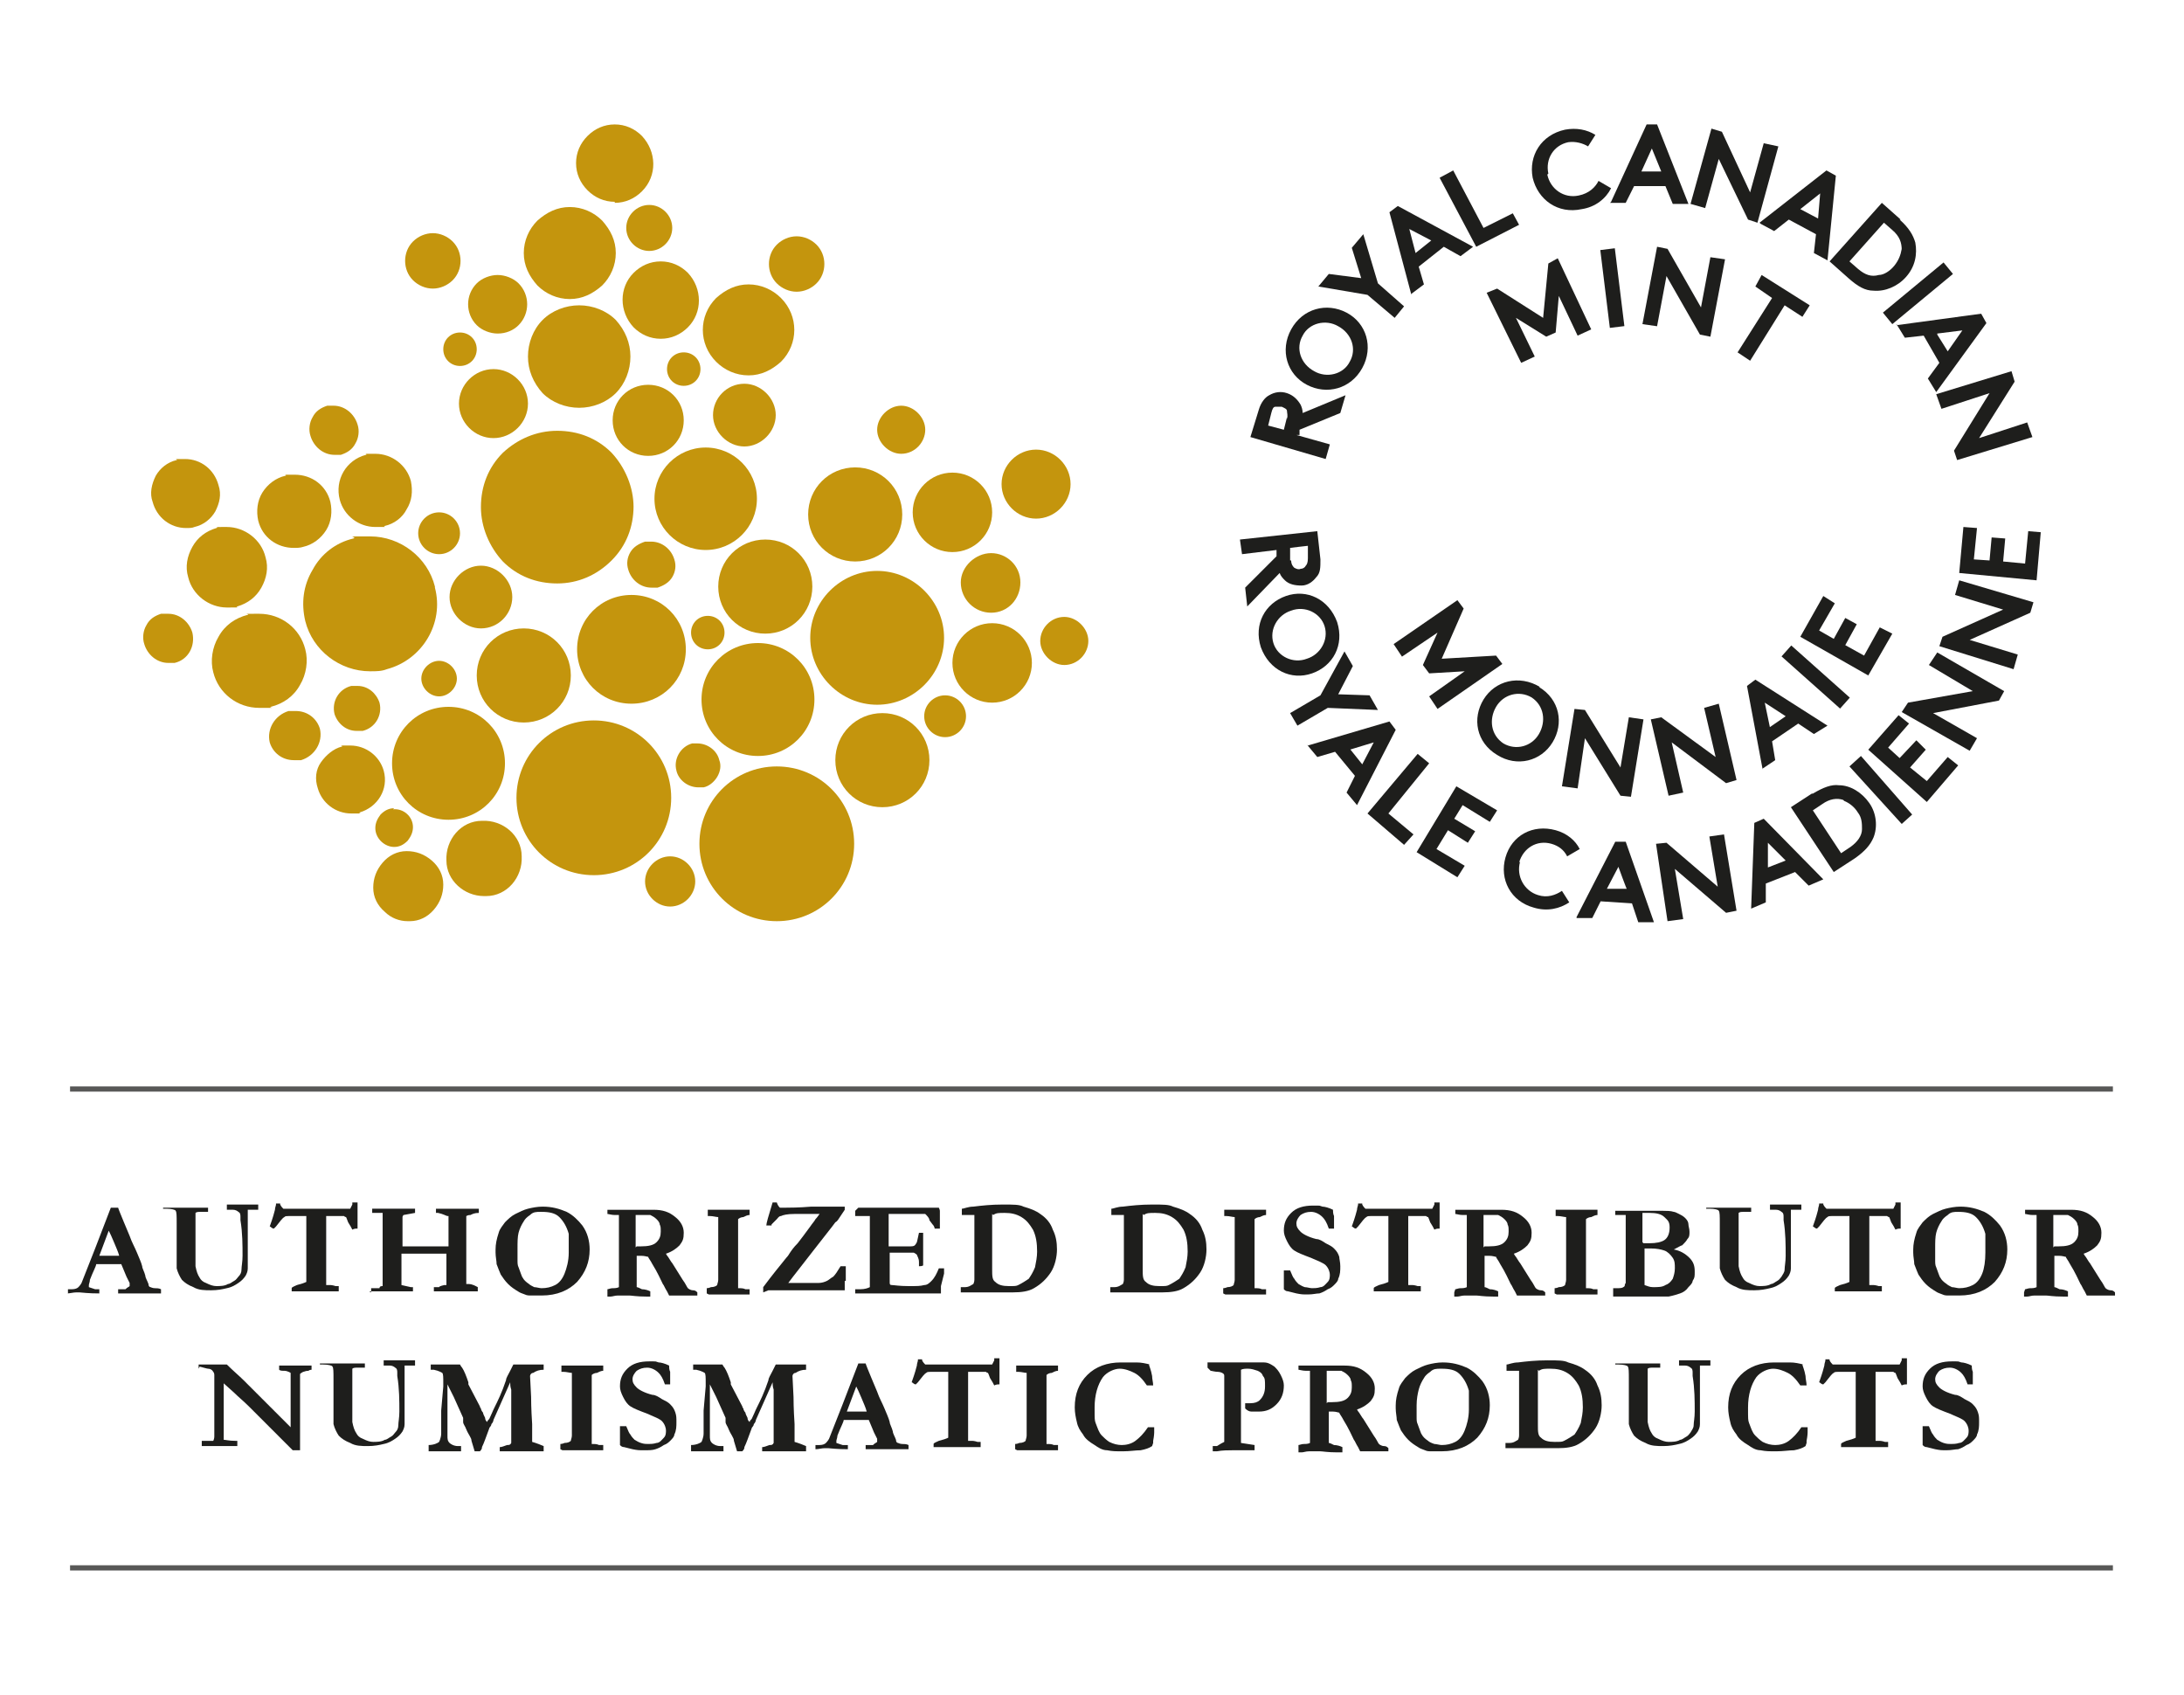 <?xml version="1.0" encoding="UTF-8"?><svg id="uuid-ff2684e4-fb35-4ed9-92fd-92c5c0b91842" xmlns="http://www.w3.org/2000/svg" width="208.9" height="162.1" viewBox="0 0 208.9 162.1"><path d="M6.5,123.7v-.4c0,0,.2,0,.4,0,.3,0,.5-.1.6-.2,0,0,.2-.2.3-.4l1.3-3.3,1.5-3.9h.7c0,.1,1.1,2.7,1.1,2.7.2.6.5,1.1.7,1.6.2.5.4.9.5,1.3,0,.2.2.5.3.9,0,.2.2.5.3.8,0,.2.1.3.2.3,0,0,.2.1.4.1.2,0,.4,0,.6.1,0,.1,0,.2,0,.3s0,0,0,.1c-.3,0-.7,0-1,0-.4,0-.7,0-1,0s-.6,0-.7,0h-1.1c0,0-.3,0-.3,0,0-.1,0-.3,0-.4h.7c.2-.2.3-.2.4-.3,0,0,0,0,0-.1s0-.1,0-.2l-.3-.6-.5-1.2h-2.4c0,.2-.3.7-.6,1.5,0,.2-.1.4-.1.5s0,.2,0,.2c0,0,.3.1.6.2,0,0,.2,0,.4,0,0,.2,0,.3,0,.3s0,0,0,.1c-.3,0-.9,0-1.9-.1h-.3c-.3,0-.6.1-.9.1h-.1ZM9.5,120.1c1,0,1.6,0,1.7,0h.2c-.1-.4-.3-.8-.5-1.3-.2-.5-.4-.9-.5-1.1l-.9,2.4Z" style="fill:#1e1e1c;"/><path d="M15.6,116v-.5c0,0,.1,0,.2,0,.2,0,.4,0,.7,0,.6,0,.9,0,1,0,.3,0,.7,0,1,0s.6,0,.9,0,.4,0,.5,0h0c0,0,0,.4,0,.4h0c-.2,0-.5,0-.7,0s-.4,0-.5.1c0,0,0,.3,0,.8s0,.2,0,.3v.2s0,.6,0,.6v.5s0,1.1,0,1.1v1.6c.1.5.2.8.4,1.1.1.2.3.4.6.5.4.2.7.3,1,.3s.8,0,1.1-.2c.2,0,.4-.2.6-.3.2-.1.3-.3.4-.4.2-.2.3-.4.3-.7,0-.3.1-.7.1-1.3,0-1,0-2.2-.2-3.4v-.3c0-.2,0-.4-.2-.5-.1-.1-.3-.2-.5-.2h-.6s0,0,0,0v-.5h1.7c.4,0,.8,0,1.2,0h.1c0,.2,0,.2,0,.3s0,.1,0,.2c-.2,0-.3,0-.5,0-.3,0-.4,0-.5,0,0,0,0,.1,0,.2s0,.2,0,.3c0,.1,0,.3,0,.6s0,.3,0,.3c0,0,0,.2,0,.3,0,.3,0,.6,0,.9v1.3c0,.9,0,1.4,0,1.7,0,.3-.1.5-.2.7-.2.3-.4.5-.7.7-.3.2-.6.4-1.1.5-.4.1-.9.2-1.5.2s-1.2,0-1.7-.3c-.5-.2-.8-.4-1.1-.7-.2-.3-.4-.7-.5-1.1,0-.3,0-.8,0-1.3v-3c0-.7,0-1.1-.1-1.2,0-.1-.4-.2-.9-.2-.1,0-.2,0-.3,0" style="fill:#1e1e1c;"/><path d="M26.4,115.1h.4s0,0,0,.1c.1.2.2.3.3.4,0,0,.3,0,.9,0s.6,0,.9,0h.1s.8,0,.8,0h1.4s1.9,0,1.9,0h.4c0,0,.1-.2.2-.4,0,0,0,0,0-.2h.3s.1,0,.2,0c0,.3,0,.7,0,1.3v.6s0,.3,0,.3c0,.1,0,.2,0,.3-.2,0-.3,0-.5.1-.1-.2-.2-.4-.4-.7-.1-.3-.2-.5-.2-.5,0,0-.1,0-.2-.1-.1,0-.5,0-1.3,0s-.3,0-.4,0c0,.2,0,.3,0,.4v.8s0,1.9,0,1.9v2s0,.8,0,.8c0,.3,0,.5,0,.7,0,0,.2,0,.4,0,0,0,.2,0,.5.1.1,0,.2,0,.3,0,0,.2,0,.2,0,.3s0,0,0,.2c0,0-.2,0-.2,0-.4,0-.8,0-1.1,0-.3,0-.9,0-1.6,0s-.5,0-1.1,0c-.2,0-.4,0-.5,0,0,0,0-.1,0-.1h0v-.2c0-.1.3-.2.5-.3.4-.1.7-.2.9-.3,0,0,0-.2,0-.3,0-.5,0-1.3,0-2.4v-2.4c0-.7,0-1,0-1.2,0,0,0,0,0,0,0,0,0,0,0,0-.1,0-.6,0-1.3,0s-.7,0-.8.1c-.2.1-.4.4-.8.9-.1.1-.2.2-.2.2-.2,0-.3-.2-.4-.2.1-.3.3-.8.5-1.6,0-.2.1-.4.1-.5" style="fill:#1e1e1c;"/><path d="M35.5,123.6c0-.1,0-.3,0-.4h.8c0-.2.2-.2.3-.2v-1.6c0-.6,0-1,0-1.3v-.2c0-.2,0-.6,0-1.3v-.2s0-.5,0-.5v-.5s0-.3,0-.3c0-.2,0-.5,0-.9,0,0,0,0,0-.2,0,0,0,0-.1,0,0,0,0,0-.1,0-.2,0-.3,0-.5,0h0c-.1,0-.2,0-.3,0,0-.1,0-.2,0-.2s0-.1,0-.2c0,0,.2,0,.4,0s.3,0,.3,0c.5,0,.9,0,1.1,0,.1,0,.2,0,.3,0,.1,0,.2,0,.3,0,.1,0,.5,0,1,0,0,0,.2,0,.3,0,.2,0,.3,0,.4,0,0,0,0,.2,0,.2,0,0,0,.1,0,.2l-1.1.2c0,0-.1.1-.1.2v.2s0,.1,0,.1v.3s0,.2,0,.2h0c0,0,0,.1,0,.2v.8c0,0,0,.1,0,.2s0,0,0,.2c0,0,0,.1,0,.2s0,.2,0,.4c.1,0,.2,0,.3,0h.9s.5,0,.5,0h1.1s1.1,0,1.1,0c.1,0,.3,0,.5,0,0-.1,0-.5,0-1.1v-.3s0-1.1,0-1.1v-.4c0,0,0,0-.1,0-.1,0-.4-.2-.9-.3,0,0-.2,0-.2,0,0-.1,0-.3,0-.4,0,0,.1,0,.2,0h.6c.4,0,.8,0,1.2,0s.2,0,.2,0h.8c0,0,.1,0,.2,0,.2,0,.3,0,.5,0s.3,0,.4,0c0,.2,0,.3,0,.4-.4,0-.6.1-.8.2-.1,0-.2,0-.4.1h0v.4s0,0,0,0c0,0,0,.2,0,.2v.2c0,.2,0,.3,0,.3v1.4s0,.8,0,.8c0,.2,0,.6,0,1.1v1.6c0,.1,0,.3,0,.5,0,0,.2,0,.2,0,.4,0,.7.2.9.3v.4c-.1,0-.2,0-.3,0-.2,0-.4,0-.7,0-.3,0-.9,0-1.7,0s-.8,0-1.3,0c0,0-.1,0-.2,0,0-.2,0-.3,0-.4h.5c0-.1.5-.2.5-.2,0,0,.1,0,.2,0,0-.3,0-.9,0-1.7v-.5c0-.2,0-.5,0-.8-.2,0-.3,0-.5,0h-2.9s0,0,0,0h0s0,0-.1,0c-.1,0-.2,0-.3,0h-.2c0,0-.2,0-.3,0v.5s0,0,0,0c0,.1,0,.2,0,.2v2c0,.1,0,.2,0,.3h0s.9.2.9.2c0,0,0,0,.1,0,0,0,.1,0,.1,0,0,0,0,.2,0,.2,0,0,0,.1,0,.2-.2,0-.3,0-.4,0s-.2,0-.3,0c0,0,0,0-.1,0h-.9c-.2,0-.5,0-.9,0h-.1c-.2,0-.3,0-.3,0-.3,0-.7,0-1.2,0" style="fill:#1e1e1c;"/><path d="M47.4,119.5c0-.5.1-1,.3-1.6.1-.4.4-.7.6-1,.3-.3.6-.6,1-.8.4-.2.8-.4,1.2-.5.4-.1.9-.2,1.4-.2.9,0,1.6.2,2.3.5.6.3,1.1.8,1.5,1.3.5.7.7,1.5.7,2.3,0,1.2-.4,2.2-1.2,3.1-.8.8-1.9,1.3-3.4,1.3s-.7,0-1,0c-.2,0-.4,0-.6-.1-.3-.1-.5-.2-.5-.2-.5-.3-.8-.5-1.1-.8-.3-.3-.5-.6-.7-.9-.1-.2-.2-.5-.4-1,0-.3-.1-.7-.1-1.1M51.7,115.9c-.4,0-.7,0-1,.3-.3.2-.5.4-.6.6-.2.3-.4.7-.5,1.1-.1.4-.1.9-.1,1.5s0,.6,0,.8c0,0,0,.1,0,.3,0,.3,0,.5.1.7.2.5.3.9.4,1,.1.2.3.4.6.6.1.1.3.2.5.3.2,0,.5.1.7.1.5,0,.9-.1,1.3-.3.4-.2.7-.6.9-1.1.2-.5.4-1.2.4-2s0-.8,0-1.4h0c0-.2,0-.2,0-.4-.2-.7-.5-1.2-.9-1.6-.4-.4-1-.5-1.7-.5" style="fill:#1e1e1c;"/><path d="M58.1,123.3c.1,0,.3-.1.5-.1.2,0,.4,0,.6-.1,0,0,0-.1,0-.2,0,0,0-.3,0-.6v-1.4s0-.8,0-.8v-.6s0-.3,0-.3c0-.5,0-.9,0-1.3,0-.9,0-1.4,0-1.7h-.4c-.3,0-.6-.1-.7-.1v-.4s0,0,0,0c.2,0,.4,0,.6,0s.3,0,.6,0c.3,0,.5,0,.5,0h.3s.8,0,.8,0c.5,0,1,0,1.6,0,.9,0,1.5.2,2.1.7.5.4.8.9.8,1.5s-.1.8-.4,1.2c-.3.3-.7.6-1.3.8,0,0,.1.2.2.3.2.3.3.5.4.6l1,1.6c.3.4.4.7.5.8,0,0,.2.2.5.2.2,0,.3.1.4.2,0,0,0,.1,0,.2s0,0,0,.1h-.3s-.3,0-.3,0h-.3c-.1,0-.3,0-.5,0h-.6s-.2,0-.4,0c-.1,0-.2,0-.3,0l-.2-.4c-.2-.3-.3-.6-.4-.7-.2-.4-.5-1.1-1-1.9-.2-.4-.4-.6-.4-.7-.1,0-.3-.1-.7-.1s-.2,0-.4,0c0,.1,0,.3,0,.4v1.4s0,1.2,0,1.2c.1,0,.3.1.5.2.3,0,.6.1.8.2,0,.2,0,.4,0,.5,0,0-.1,0-.1,0h-.3c-.9,0-1.4-.1-1.6-.1s-.2,0-.2,0h-.9c-.3,0-.5.1-.7.1h-.3c0-.1,0-.2,0-.2,0,0,0-.1,0-.2M60.9,119.2c.2,0,.3,0,.4,0,.7,0,1.2-.1,1.5-.4.3-.3.4-.6.4-1s0-.5-.1-.7c0-.2-.2-.4-.3-.5-.2-.2-.4-.3-.6-.4-.2,0-.5,0-.9,0s-.4,0-.5,0h0c0,.1,0,1,0,1v.5s0,.7,0,.7c0,.2,0,.4,0,.7v.2Z" style="fill:#1e1e1c;"/><path d="M67.6,123.7v-.5c0,0,.2,0,.4-.1.3,0,.5-.1.6-.2,0-.1.1-.3.1-.5v-.7s0-1.4,0-1.4v-.3c0-.8,0-1.3,0-1.3v-.8s0-.3,0-.3v-.7s0-.3,0-.3c0,0,0-.1,0-.2-.2,0-.5-.1-.8-.1,0,0-.2,0-.2,0v-.6s1.8,0,1.8,0c.2,0,.4,0,.4,0,.2,0,.6,0,1.2,0,.3,0,.5,0,.6,0,0,0,0,.1,0,.2s0,.2,0,.3c-.2,0-.4.1-.6.2-.2,0-.4.1-.5.2,0,.1,0,.3,0,.5s0,.3,0,.4c0,.7,0,1.3,0,1.6v1.7s0,.8,0,.8v1.3s0,.2,0,.2c0,0,0,0,0,.1.3,0,.5,0,.7.1,0,0,.2,0,.4,0,0,.1,0,.2,0,.3s0,.1,0,.2c0,0,0,0-.1,0-.1,0-.2,0-.2,0s0,0-.2,0c0,0-.3,0-.8,0h-1.1c-.2,0-.5,0-1,0-.3,0-.5,0-.5,0" style="fill:#1e1e1c;"/><path d="M73,123.6c0-.2,0-.3,0-.5.3-.4.9-1.2,1.8-2.3l.4-.5c0,0,.2-.2.3-.4.2-.3.4-.6.8-1,.3-.4.7-.9,1.2-1.6.2-.3.4-.5.5-.7.2-.2.3-.4.4-.5h-.7c-.5,0-1,0-1.7,0-.7,0-1.1.1-1.3.2-.2,0-.3.2-.4.3-.2.2-.4.4-.5.5,0,0,0,0,0,.1-.2,0-.3,0-.3,0,0,0,0,0-.2,0,0-.2.2-.9.6-2.2h.4c.1.3.2.4.3.5,0,0,.2,0,.5,0s0,0,.1,0h0c.3,0,1.2,0,2.4-.1.8,0,1.5,0,1.9,0h.5s.8,0,.8,0c0,0,0,.2,0,.3,0,0-.2.3-.4.6-.2.3-.3.5-.5.6l-.3.4h0s-1.8,2.3-1.8,2.3l-1.4,1.8c-.4.5-.7.9-1,1.3.3,0,.6,0,1,0h.7c.5,0,.9,0,1.2,0,.3,0,.6-.1.8-.2.2-.1.4-.3.6-.4.2-.2.4-.5.7-1,.1,0,.2,0,.3,0h.2v1.4c-.1,0-.1,0-.1,0,0,0,0,.4,0,.9h-2.5c-.2,0-.4,0-.5,0h-1.4s-.1,0-.1,0h-1.7c-.2,0-.3,0-.4,0s-.2,0-.3,0c-.2,0-.3,0-.4,0" style="fill:#1e1e1c;"/><path d="M82.1,115.5c.2,0,.4,0,.6,0,.3,0,.7,0,1.2,0s.5,0,1.2,0c.9,0,1.8,0,2.5,0h1.1c.3,0,.6,0,1.1,0,0,0,.1.2.1.3v1.6s0,0,0,.1h-.3s-.1,0-.2,0c0,0,0-.2-.2-.4l-.3-.4c0-.2-.2-.4-.4-.6-.1,0-.2,0-.4,0,0,0-.2,0-.4,0-.4,0-.8,0-1.3,0s-1,0-1.4,0c0,.1,0,.5,0,1.2v1.1s0,.8,0,.8c.1,0,.2,0,.3,0,.8,0,1.3,0,1.6,0,.3,0,.5,0,.6-.1,0,0,.1-.1.2-.3,0,0,.1-.4.2-.9h0s.4,0,.4,0c0,.4,0,.7,0,.8,0,.4,0,.7,0,.9,0,.1,0,.2,0,.3,0,.1,0,.3,0,.5,0,.3,0,.4,0,.6h0c0,.1-.4.1-.4.1,0,0,0-.2,0-.4,0-.4-.2-.6-.2-.7,0,0-.1-.1-.3-.2,0,0-.4,0-.9,0s-1.1,0-1.4,0v.2c0,.5,0,.9,0,1.2v1.4c0,.2,0,.3.2.3.2,0,.7.1,1.6.1s1.1,0,1.5-.1c.3,0,.5-.2.7-.4.3-.3.5-.7.7-1.2.1,0,.2,0,.3,0s.1,0,.2,0c0,.1,0,.2,0,.3v.2s-.3,1.2-.3,1.2v.7c-.4,0-.6,0-.8,0-.2,0-.9,0-1.9,0-.7,0-1.6,0-2.6,0s-1.1,0-1.9,0h-1s0-.4,0-.4c0,0,.2,0,.5,0,.4,0,.7-.1.9-.2,0-.1,0-.3,0-.5s0-.2,0-.4v-.2s0-2.4,0-2.4v-.7s0-1,0-1v-.7s0-.8,0-.8c0,0,0,0,0-.1,0,0-.1,0-.2,0,0,0-.1,0-.2,0-.2,0-.5,0-.7,0,0,0-.2,0-.3,0v-.5Z" style="fill:#1e1e1c;"/><path d="M91.9,123.1c0,0,.2,0,.4,0,.4,0,.6-.2.8-.3,0,0,.1-.2.1-.4,0,0,0-.7,0-1.9v-.7s0-.8,0-.8v-2.2s0-.3,0-.3c0-.1,0-.2,0-.3,0,0-.1,0-.2,0s-.2,0-.4,0c-.2,0-.3,0-.5,0,0,0,0,0-.1,0v-.6c.2,0,.6-.2,1.1-.2.8-.1,1.7-.2,2.8-.2s1.6,0,2,.2c.7.2,1.2.4,1.6.7.6.4,1,.9,1.2,1.5.3.6.4,1.2.4,1.9s-.2,1.6-.6,2.2c-.4.6-.9,1.1-1.6,1.5-.5.3-1.2.4-2,.4h-1.3c0,0-.4,0-.4,0h-.5s-.2,0-.2,0h-.5s-.7,0-.7,0c0,0-.2,0-.6,0-.1,0-.3,0-.5,0-.1,0-.2,0-.3,0,0,0,0-.3,0-.5M94.9,116.1c0,.1,0,.2,0,.3v1.1s0,.9,0,.9c0,.3,0,.6,0,.8v.6s0,1,0,1v.6c0,.6,0,1,.3,1.2.3.3.7.4,1.3.4s.7,0,.9-.1c.4-.2.7-.4,1-.6.2-.3.4-.6.6-1.1.1-.5.2-1,.2-1.5,0-.8-.1-1.5-.4-2.1-.3-.5-.6-.9-1.1-1.2-.5-.3-1-.4-1.6-.4s-.8,0-1.1.2" style="fill:#1e1e1c;"/><path d="M106.2,123.1c0,0,.2,0,.4,0,.4,0,.6-.2.8-.3,0,0,.1-.2.1-.4,0,0,0-.7,0-1.9v-.7s0-.8,0-.8v-2.2s0-.3,0-.3c0-.1,0-.2,0-.3,0,0-.1,0-.2,0s-.2,0-.4,0c-.2,0-.3,0-.5,0,0,0,0,0-.1,0v-.6c.2,0,.6-.2,1.1-.2.8-.1,1.7-.2,2.8-.2s1.6,0,2,.2c.7.2,1.2.4,1.6.7.6.4,1,.9,1.2,1.5.3.6.4,1.2.4,1.9s-.2,1.6-.6,2.2c-.4.6-.9,1.1-1.6,1.5-.5.3-1.2.4-2,.4h-1.3c0,0-.4,0-.4,0h-.5s-.2,0-.2,0h-.5s-.7,0-.7,0c0,0-.2,0-.6,0-.1,0-.3,0-.5,0-.1,0-.2,0-.3,0,0,0,0-.3,0-.5M109.3,116.1c0,.1,0,.2,0,.3v1.1s0,.9,0,.9c0,.3,0,.6,0,.8v.6s0,1,0,1v.6c0,.6,0,1,.3,1.2.3.3.7.4,1.3.4s.7,0,.9-.1c.4-.2.7-.4,1-.6.2-.3.4-.6.6-1.1.1-.5.2-1,.2-1.5,0-.8-.1-1.5-.4-2.1-.3-.5-.6-.9-1.1-1.2-.5-.3-1-.4-1.6-.4s-.8,0-1.1.2" style="fill:#1e1e1c;"/><path d="M117,123.7v-.5c0,0,.2,0,.4-.1.3,0,.5-.1.6-.2,0-.1.1-.3.1-.5v-.7s0-1.4,0-1.4v-.3c0-.8,0-1.3,0-1.3v-.8s0-.3,0-.3v-.7s0-.3,0-.3c0,0,0-.1,0-.2-.2,0-.5-.1-.8-.1,0,0-.2,0-.2,0v-.6s1.8,0,1.8,0c.2,0,.4,0,.4,0,.2,0,.6,0,1.2,0,.3,0,.5,0,.6,0,0,0,0,.1,0,.2s0,.2,0,.3c-.2,0-.4.1-.6.2-.2,0-.4.1-.5.2,0,.1,0,.3,0,.5s0,.3,0,.4c0,.7,0,1.3,0,1.6v1.7s0,.8,0,.8v1.3s0,.2,0,.2c0,0,0,0,0,.1.3,0,.5,0,.7.1,0,0,.2,0,.4,0,0,.1,0,.2,0,.3s0,.1,0,.2c0,0,0,0-.1,0-.1,0-.2,0-.2,0s0,0-.2,0c0,0-.3,0-.8,0h-1.1c-.2,0-.5,0-1,0-.3,0-.5,0-.5,0" style="fill:#1e1e1c;"/><path d="M127.5,115.7c0,.1,0,.4.1.6,0,.4,0,.8,0,1s0,.2,0,.2h0s-.5,0-.5,0h0c-.2-.6-.4-.9-.6-1.1-.3-.3-.7-.5-1.1-.5s-.7.1-1,.3c-.2.2-.4.5-.4.8s.1.5.4.8c.2.2.7.5,1.5.7.3,0,.6.2.9.4.4.2.6.3.8.5.3.3.4.5.5.8,0,.2.1.5.1.9s0,.8-.2,1.2c0,.2-.2.4-.4.6-.1.1-.3.3-.6.4-.3.2-.5.3-.8.4-.3,0-.6.1-1.1.1s-.6,0-1.1-.1l-.8-.2c-.2,0-.3-.1-.4-.2,0,0,0,0,0-.1h0c0-.1,0-.4,0-.9,0-.3,0-.5,0-.6v-.2h.6c.2.5.3.7.4.8.1.2.3.4.4.5.2.1.3.2.6.3.2,0,.5.1.7.1s.5,0,.8-.1c.3,0,.5-.3.7-.5.2-.2.2-.5.2-.7s-.1-.6-.4-.9c-.2-.2-.7-.4-1.4-.7-.8-.3-1.3-.5-1.6-.7-.3-.2-.5-.5-.7-.9-.2-.4-.3-.7-.3-1,0-.7.2-1.2.7-1.7.5-.5,1.2-.7,2.1-.7s.5,0,.9.1c.2,0,.6.1,1,.3" style="fill:#1e1e1c;"/><path d="M129.9,115.1h.4s0,0,0,.1c.1.2.2.3.3.4,0,0,.3,0,.9,0s.6,0,.9,0h.1s.8,0,.8,0h1.4s1.9,0,1.9,0h.4c0,0,.1-.2.2-.4,0,0,0,0,0-.2h.3s.1,0,.2,0c0,.3,0,.7,0,1.3v.6s0,.3,0,.3c0,.1,0,.2,0,.3-.2,0-.3,0-.5.1-.1-.2-.2-.4-.4-.7-.1-.3-.2-.5-.2-.5,0,0-.1,0-.2-.1-.1,0-.5,0-1.3,0s-.3,0-.4,0c0,.2,0,.3,0,.4v.8s0,1.9,0,1.9v2s0,.8,0,.8c0,.3,0,.5,0,.7,0,0,.2,0,.4,0,0,0,.2,0,.5.1.1,0,.2,0,.3,0,0,.2,0,.2,0,.3s0,0,0,.2c0,0-.2,0-.2,0-.4,0-.8,0-1.1,0-.3,0-.8,0-1.6,0s-.5,0-1.1,0c-.2,0-.4,0-.5,0,0,0,0-.1,0-.1h0v-.2c0-.1.3-.2.5-.3.4-.1.7-.2.9-.3,0,0,0-.2,0-.3,0-.5,0-1.3,0-2.4v-2.4c0-.7,0-1,0-1.2,0,0,0,0,0,0,0,0,0,0,0,0-.1,0-.6,0-1.3,0s-.7,0-.8.1c-.2.1-.4.4-.8.9-.1.1-.2.2-.2.2-.2,0-.3-.2-.4-.2.1-.3.3-.8.5-1.6,0-.2.1-.4.1-.5" style="fill:#1e1e1c;"/><path d="M139.2,123.3c.1,0,.3-.1.5-.1.2,0,.4,0,.6-.1,0,0,0-.1,0-.2,0,0,0-.3,0-.6v-1.4s0-.8,0-.8v-.6s0-.3,0-.3c0-.5,0-.9,0-1.3,0-.9,0-1.4,0-1.7h-.4c-.3,0-.6-.1-.7-.1v-.4s0,0,0,0c.2,0,.4,0,.6,0s.3,0,.6,0c.3,0,.5,0,.5,0h.3s.8,0,.8,0c.5,0,1,0,1.6,0,.9,0,1.5.2,2.1.7.5.4.8.9.8,1.5s-.1.8-.4,1.2c-.3.3-.7.6-1.3.8,0,0,.1.2.2.3.2.3.3.5.4.6l1,1.6c.3.4.4.7.5.8,0,0,.2.2.5.2.2,0,.3.1.4.2,0,0,0,.1,0,.2s0,0,0,.1h-.3s-.3,0-.3,0h-.3c-.1,0-.3,0-.5,0h-.6s-.2,0-.4,0c-.1,0-.2,0-.3,0l-.2-.4c-.2-.3-.3-.6-.4-.7-.2-.4-.5-1.1-1-1.9-.2-.4-.4-.6-.4-.7-.1,0-.3-.1-.7-.1s-.2,0-.4,0c0,.1,0,.3,0,.4v1.4s0,1.2,0,1.2c.1,0,.3.1.5.2.3,0,.6.1.8.2,0,.2,0,.4,0,.5,0,0-.1,0-.2,0h-.3c-.9,0-1.4-.1-1.6-.1s-.2,0-.2,0h-.9c-.3,0-.5.1-.7.1h-.3c0-.1,0-.2,0-.2,0,0,0-.1,0-.2M142,119.2c.2,0,.3,0,.4,0,.7,0,1.2-.1,1.5-.4.3-.3.4-.6.4-1s0-.5-.1-.7c0-.2-.2-.4-.3-.5-.2-.2-.4-.3-.6-.4-.2,0-.5,0-.9,0s-.4,0-.5,0h0c0,.1,0,1,0,1v.5s0,.7,0,.7c0,.2,0,.4,0,.7v.2Z" style="fill:#1e1e1c;"/><path d="M148.7,123.7v-.5c0,0,.2,0,.4-.1.3,0,.5-.1.6-.2,0-.1.1-.3.1-.5v-.7s0-1.4,0-1.4v-.3c0-.8,0-1.3,0-1.3v-.8s0-.3,0-.3v-.7s0-.3,0-.3c0,0,0-.1,0-.2-.2,0-.5-.1-.8-.1,0,0-.2,0-.2,0v-.6s1.8,0,1.8,0c.2,0,.4,0,.4,0,.2,0,.6,0,1.2,0,.3,0,.5,0,.6,0,0,0,0,.1,0,.2s0,.2,0,.3c-.2,0-.4.1-.6.2-.2,0-.4.1-.5.2,0,.1,0,.3,0,.5s0,.3,0,.4c0,.7,0,1.3,0,1.6v1.7s0,.8,0,.8v1.3s0,.2,0,.2c0,0,0,0,0,.1.3,0,.5,0,.7.1,0,0,.2,0,.4,0,0,.1,0,.2,0,.3s0,.1,0,.2c0,0,0,0-.1,0-.1,0-.2,0-.2,0s0,0-.2,0c0,0-.3,0-.8,0h-1.1c-.2,0-.5,0-1,0-.3,0-.5,0-.5,0" style="fill:#1e1e1c;"/><path d="M154.3,123.7v-.5c.1,0,.2,0,.4,0,.3,0,.5,0,.7-.2,0,0,0-.2.1-.3,0-.2,0-.6,0-1v-2.7c0-.3,0-1,0-2.2,0-.3,0-.5,0-.6,0,0,0,0,0,0,0,0-.2,0-.4,0,0,0-.3,0-.6,0v-.4s1.4,0,1.4,0h2.1c0,0,.2,0,.2,0,0,0,.1,0,.2,0s.2,0,.3,0h.4c.3,0,.7,0,1,.1.1,0,.3.1.5.2.2.1.4.2.6.4s.3.4.3.6c0,.2.1.4.1.7s0,.5-.2.7c-.1.2-.3.4-.5.6-.1,0-.4.2-.8.4.6.1,1.1.4,1.5.8s.5.8.5,1.3,0,.6-.2.9c0,.2-.2.4-.4.6-.2.3-.5.5-.8.6-.3.1-.6.2-1.1.3-.2,0-.6,0-1.1,0h-1.1c-.5,0-1,0-1.6,0-.2,0-.7,0-1.5,0M157.2,118.9c.2,0,.4,0,.6,0,.6,0,1.1-.1,1.4-.3.3-.2.5-.6.5-1.2s-.2-.7-.5-1c-.3-.3-.8-.4-1.4-.4s-.4,0-.7,0c0,0,0,.2,0,.4,0,.4,0,.9,0,1.5v.5c0,0,0,.2,0,.4M157.3,122.9c.3.1.5.2.8.2.5,0,.9,0,1.2-.2.3-.1.5-.3.7-.6.1-.3.2-.6.2-1s0-.7-.2-1c-.2-.3-.5-.6-.8-.7-.3-.1-.7-.2-1.3-.2s-.4,0-.6,0v1.7s0,1.5,0,1.5c0,0,0,.1,0,.2" style="fill:#1e1e1c;"/><path d="M163.2,116v-.5c0,0,.1,0,.2,0,.2,0,.4,0,.7,0,.6,0,.9,0,1,0,.3,0,.7,0,1,0,.3,0,.6,0,.9,0s.4,0,.5,0h0c0,0,0,.4,0,.4h0c-.2,0-.5,0-.7,0s-.4,0-.5.1c0,0,0,.3,0,.8s0,.2,0,.3v.2s0,.6,0,.6v.5s0,1.1,0,1.1v1.6c.1.5.2.8.4,1.1.1.2.3.4.6.5.4.2.7.3,1,.3s.8,0,1.1-.2c.2,0,.4-.2.6-.3.2-.1.3-.3.4-.4.1-.2.3-.4.3-.7,0-.3.1-.7.1-1.3,0-1,0-2.2-.2-3.4v-.3c0-.2,0-.4-.2-.5-.1-.1-.3-.2-.5-.2h-.6s0,0,0,0v-.5h1.7c.4,0,.8,0,1.2,0h.1c0,.2,0,.2,0,.3s0,.1,0,.2c-.2,0-.3,0-.5,0-.3,0-.4,0-.5,0,0,0,0,.1,0,.2s0,.2,0,.3c0,.1,0,.3,0,.6s0,.3,0,.3c0,0,0,.2,0,.3,0,.3,0,.6,0,.9v1.3c0,.9,0,1.4,0,1.7,0,.3-.1.5-.2.7-.2.3-.4.5-.7.7-.3.2-.6.4-1.1.5-.4.1-.9.2-1.5.2s-1.2,0-1.7-.3c-.5-.2-.8-.4-1.1-.7-.2-.3-.4-.7-.5-1.1,0-.3,0-.8,0-1.3v-3c0-.7,0-1.1-.1-1.2,0-.1-.4-.2-.9-.2-.1,0-.2,0-.3,0" style="fill:#1e1e1c;"/><path d="M174,115.1h.4s0,0,0,.1c.1.2.2.3.3.4,0,0,.3,0,.9,0s.6,0,.9,0h.1s.8,0,.8,0h1.4s1.9,0,1.9,0h.4c0,0,.1-.2.2-.4,0,0,0,0,0-.2h.3s.1,0,.2,0c0,.3,0,.7,0,1.3v.6s0,.3,0,.3c0,.1,0,.2,0,.3-.2,0-.3,0-.5.1-.1-.2-.2-.4-.4-.7-.1-.3-.2-.5-.2-.5,0,0-.1,0-.2-.1-.1,0-.5,0-1.3,0s-.3,0-.4,0c0,.2,0,.3,0,.4v.8s0,1.9,0,1.9v2s0,.8,0,.8c0,.3,0,.5,0,.7,0,0,.2,0,.4,0,0,0,.2,0,.5.1.1,0,.2,0,.3,0,0,.2,0,.2,0,.3s0,0,0,.2c0,0-.2,0-.2,0-.4,0-.8,0-1.1,0-.3,0-.8,0-1.6,0s-.5,0-1.1,0c-.2,0-.4,0-.5,0,0,0,0-.1,0-.1h0v-.2c0-.1.3-.2.5-.3.4-.1.7-.2.9-.3,0,0,0-.2,0-.3,0-.5,0-1.3,0-2.4v-2.4c0-.7,0-1,0-1.2,0,0,0,0,0,0,0,0,0,0,0,0-.1,0-.6,0-1.3,0s-.7,0-.8.1c-.2.1-.4.4-.8.9-.1.1-.2.2-.2.2-.2,0-.3-.2-.4-.2.1-.3.3-.8.5-1.6,0-.2.1-.4.1-.5" style="fill:#1e1e1c;"/><path d="M183,119.5c0-.5.1-1,.3-1.6.1-.4.4-.7.6-1,.3-.3.6-.6,1-.8s.8-.4,1.2-.5c.4-.1.9-.2,1.4-.2.9,0,1.6.2,2.3.5.6.3,1.1.8,1.5,1.3.5.7.7,1.5.7,2.3,0,1.2-.4,2.2-1.2,3.1-.8.8-1.9,1.3-3.4,1.3s-.7,0-1,0c-.2,0-.4,0-.6-.1-.3-.1-.5-.2-.5-.2-.5-.3-.8-.5-1.1-.8-.3-.3-.5-.6-.7-.9-.1-.2-.2-.5-.4-1,0-.3-.1-.7-.1-1.1M187.3,115.9c-.4,0-.7,0-1,.3-.3.2-.5.4-.6.6-.2.3-.4.7-.5,1.1-.1.4-.1.9-.1,1.5s0,.6,0,.8c0,0,0,.1,0,.3,0,.3,0,.5.1.7.2.5.3.9.4,1,.1.2.3.4.6.6.1.1.3.2.5.3.2,0,.5.1.7.1.5,0,.9-.1,1.3-.3.4-.2.7-.6.9-1.1.2-.5.3-1.2.3-2s0-.8,0-1.4h0c0-.2,0-.2,0-.4-.2-.7-.5-1.2-.9-1.6-.4-.4-1-.5-1.7-.5" style="fill:#1e1e1c;"/><path d="M193.7,123.3c.1,0,.3-.1.5-.1.2,0,.4,0,.6-.1,0,0,0-.1,0-.2,0,0,0-.3,0-.6v-1.4s0-.8,0-.8v-.6s0-.3,0-.3c0-.5,0-.9,0-1.3,0-.9,0-1.4,0-1.7h-.4c-.3,0-.6-.1-.7-.1v-.4s0,0,0,0c.2,0,.4,0,.6,0s.3,0,.6,0c.3,0,.5,0,.5,0h.3s.8,0,.8,0c.5,0,1,0,1.6,0,.9,0,1.5.2,2.1.7.5.4.8.9.8,1.5s-.1.8-.4,1.2c-.3.3-.7.6-1.3.8,0,0,.1.2.2.3.2.3.3.5.4.6l1,1.6c.3.4.4.7.5.8,0,0,.2.2.5.2.2,0,.3.1.4.2,0,0,0,.1,0,.2s0,0,0,.1h-.3s-.3,0-.3,0h-.3c-.1,0-.3,0-.5,0h-.6s-.2,0-.4,0c-.1,0-.2,0-.3,0l-.2-.4c-.2-.3-.3-.6-.4-.7-.2-.4-.5-1.1-1-1.9-.2-.4-.4-.6-.4-.7-.1,0-.3-.1-.7-.1s-.2,0-.4,0c0,.1,0,.3,0,.4v1.4s0,1.2,0,1.2c.1,0,.3.1.5.2.3,0,.6.1.8.2,0,.2,0,.4,0,.5,0,0-.1,0-.2,0h-.3c-.9,0-1.4-.1-1.6-.1s-.2,0-.2,0h-.9c-.3,0-.5.1-.7.1h-.3c0-.1,0-.2,0-.2,0,0,0-.1,0-.2M196.5,119.2c.2,0,.3,0,.4,0,.7,0,1.2-.1,1.5-.4.3-.3.4-.6.4-1s0-.5-.1-.7c0-.2-.2-.4-.3-.5-.2-.2-.4-.3-.6-.4-.2,0-.5,0-.9,0s-.4,0-.5,0h0c0,.1,0,1,0,1v.5s0,.7,0,.7c0,.2,0,.4,0,.7v.2Z" style="fill:#1e1e1c;"/><path d="M19,130.9v-.4s.5,0,.5,0h.2c.3,0,.4,0,.5,0s.2,0,.4,0c0,0,.1,0,.1,0s.2,0,.4,0c.2,0,.4,0,.4,0,0,0,.1,0,.2,0,.6.6,1.2,1.1,1.6,1.5.4.4,1.9,1.9,4.5,4.5v-.9c0-.4,0-.8,0-1,0-.3,0-.5,0-.9,0-.3,0-.7,0-.9,0-.6,0-.9,0-1,0-.3,0-.4,0-.5,0,0-.3-.2-.6-.2-.2,0-.4,0-.5-.1v-.4s.2,0,.2,0h1.2s1.4,0,1.4,0c0,0,.2,0,.3,0v.4c0,0-.2,0-.3.1-.3,0-.4.1-.5.1-.2.1-.3.2-.3.2,0,0,0,.1,0,.2s0,.1,0,.3c0,0,0,.3,0,.5,0,.6,0,1.1,0,1.4,0,.1,0,.2,0,.4v2.2c0,.2,0,.3,0,.3v1.1s0,.3,0,.3c0,.2,0,.3,0,.3v.3h-.7s-.8-.8-.8-.8l-1.5-1.5-1.1-1.1-.8-.8c-.5-.5-1-.9-1.4-1.3l-1-.9v2.3c0,.1,0,.3,0,.4v.4s0,.8,0,.8c0,.3,0,.7,0,1.1,0,.1,0,.2,0,.2,0,0,0,.1,0,.2.2,0,.5.1,1.1.1,0,0,0,0,.2,0v.5s-.2,0-.2,0c-.1,0-.6,0-1.3,0-.7,0-1.1,0-1.3,0-.2,0-.3,0-.4,0,0,0-.1,0-.2,0,0,0,0-.2,0-.3s0-.1,0-.2c.1,0,.2,0,.3,0s.1,0,.2,0c.4,0,.6,0,.6,0,0,0,.1-.2.1-.4,0-.7,0-1.1,0-1.2v-2.4s0-1.3,0-1.3c0-.5,0-.8,0-1,0,0,0-.2-.1-.3-.1-.2-.3-.3-.5-.3-.1,0-.4-.1-.8-.2" style="fill:#1e1e1c;"/><path d="M30.6,130.9v-.5c0,0,.1,0,.2,0,.2,0,.4,0,.7,0,.6,0,.9,0,1,0,.3,0,.7,0,1,0s.6,0,.9,0,.4,0,.5,0h0c0,0,0,.4,0,.4h0c-.2,0-.5,0-.7,0s-.4,0-.5.1c0,0,0,.3,0,.8s0,.2,0,.3v.2s0,.6,0,.6v.5s0,1.1,0,1.1v1.6c.1.5.2.8.4,1.1.1.2.3.4.6.5.4.2.7.3,1,.3s.8,0,1.1-.2c.2,0,.4-.2.6-.3.2-.1.3-.3.4-.4.2-.2.3-.4.3-.7,0-.3.1-.7.1-1.3,0-1,0-2.2-.2-3.4v-.3c0-.2,0-.4-.2-.5-.1-.1-.3-.2-.5-.2h-.6s0,0,0,0v-.5h1.7c.4,0,.8,0,1.2,0h.1c0,.2,0,.2,0,.3s0,.1,0,.2c-.2,0-.3,0-.5,0-.3,0-.4,0-.5,0,0,0,0,.1,0,.2s0,.2,0,.3c0,.1,0,.3,0,.6s0,.3,0,.3c0,0,0,.2,0,.3,0,.3,0,.6,0,.9v1.3c0,.9,0,1.4,0,1.7,0,.3-.1.5-.2.7-.2.3-.4.5-.7.7-.3.2-.6.4-1.1.5-.4.1-.9.2-1.5.2s-1.2,0-1.7-.3c-.5-.2-.8-.4-1.1-.7-.2-.3-.4-.7-.5-1.1,0-.3,0-.8,0-1.3v-3c0-.7,0-1.1-.1-1.2,0-.1-.4-.2-.9-.2-.1,0-.2,0-.3,0" style="fill:#1e1e1c;"/><path d="M41,138.6v-.4c.5,0,.9-.2,1-.3,0,0,.2-.4.2-.8v-2.2c0,0,.2-2.3.2-2.3,0-.1,0-.2,0-.3,0-.6,0-.9-.1-1,0,0-.3-.2-.8-.3-.1,0-.2,0-.3,0,0-.1,0-.2,0-.3v-.2c.2,0,.3,0,.5,0h1.8c0,0,.1,0,.2,0h.3c0,0,.1.2.2.3.2.3.4.8.6,1.4v.2c0,0,1.1,2.1,1.1,2.1,0,0,0,.1.1.2,0,.1.1.3.2.4,0,.1.1.3.2.5,0,.2.1.3.2.4,0-.1.1-.2.2-.3.2-.4.3-.7.5-1.1.3-.6.7-1.4,1.1-2.6,0-.2.2-.5.4-.9.2-.4.3-.6.3-.6,0,0,.1,0,.2,0s.1,0,.2,0c.2,0,.5,0,.8,0,.4,0,.8,0,1.1,0,.3,0,.4,0,.4,0s0,0,.2,0c0,0,0,.1,0,.1v.2s0,0,0,.2c-.4,0-.7.1-1,.3-.2,0-.3.2-.3.3h0c0,0,.1,2,.1,2,0,.2,0,1.1.1,2.6,0,.4,0,.8,0,1.3,0,0,0,.1,0,.2,0,.1,0,.2,0,.2,0,0,.4.1,1.1.4,0,0,0,.1,0,.2,0,0,0,.2,0,.3-.1,0-.4,0-.9,0-.5,0-.9,0-1.3,0-.6,0-1.2,0-1.8,0,0,0-.1,0-.2,0v-.4c.2,0,.4-.1.7-.2.2,0,.3,0,.4-.2,0,0,0-.3,0-.7s0-.3,0-.4c0-.4,0-1.1,0-1.8v-2.2c-.1-.3-.1-.5-.1-.7l-1.6,3.6c0,0,0,.2-.2.4,0,.2-.2.3-.2.4-.3.8-.5,1.4-.7,1.8,0,.1,0,.2-.2.4h-.5s-.3-1-.3-1c0-.3-.3-.6-.5-1.1-.1-.3-.3-.5-.3-.7,0,0,0-.1,0-.2v-.2c0,0,0,0,0,0l-.9-2-.6-1.2v3c0,0,0,1.9,0,1.9,0,.3,0,.5.2.7.1.1.4.3.8.3h.3v.5c-.2,0-.5,0-.8,0-.3,0-.7,0-1.1,0s-.5,0-1.2,0" style="fill:#1e1e1c;"/><path d="M53.6,138.6v-.5c0,0,.2,0,.4-.1.3,0,.5-.1.6-.2,0-.1.1-.3.1-.5v-.7s0-1.4,0-1.4v-.3c0-.8,0-1.3,0-1.3v-.8s0-.3,0-.3v-.7s0-.3,0-.3c0,0,0-.1,0-.2-.2,0-.5-.1-.8-.1,0,0-.2,0-.2,0v-.6s1.8,0,1.8,0c.2,0,.4,0,.4,0,.2,0,.6,0,1.2,0,.3,0,.5,0,.6,0,0,0,0,.1,0,.2s0,.2,0,.3c-.2,0-.4.1-.6.2-.2,0-.4.1-.5.2,0,.1,0,.3,0,.5s0,.3,0,.4c0,.7,0,1.3,0,1.6v1.7s0,.8,0,.8v1.3s0,.2,0,.2c0,0,0,0,0,.1.3,0,.5,0,.7.1,0,0,.2,0,.4,0,0,.1,0,.2,0,.3s0,.1,0,.2c0,0,0,0-.1,0-.1,0-.2,0-.2,0s0,0-.2,0c0,0-.3,0-.8,0h-1.1c-.2,0-.5,0-1,0-.3,0-.5,0-.5,0" style="fill:#1e1e1c;"/><path d="M64,130.6c0,.1,0,.4.1.6,0,.4,0,.8,0,1s0,.2,0,.2h0s-.5,0-.5,0h0c-.2-.6-.4-.9-.6-1.1-.3-.3-.7-.5-1.1-.5s-.7.1-1,.3c-.2.2-.4.5-.4.8s.1.5.4.8c.2.2.7.5,1.5.7.3,0,.6.2.9.4.4.2.6.3.8.5.3.3.4.5.5.8s.1.5.1.9,0,.8-.2,1.2c0,.2-.2.4-.4.6-.1.1-.3.3-.6.4-.3.2-.5.3-.8.4s-.6.1-1.1.1-.6,0-1.1-.1l-.8-.2c-.2,0-.3-.1-.4-.2,0,0,0,0,0-.1h0c0-.1,0-.4,0-.9,0-.3,0-.5,0-.6v-.2h.6c.2.5.3.7.4.8.1.2.3.4.4.5.2.1.3.2.6.3s.5.1.7.1.5,0,.8-.1c.3,0,.5-.3.7-.5.2-.2.2-.5.2-.7s-.1-.6-.4-.9c-.2-.2-.7-.4-1.4-.7-.8-.3-1.3-.5-1.6-.7-.3-.2-.5-.5-.7-.9-.2-.4-.3-.7-.3-1,0-.7.2-1.2.7-1.7.5-.5,1.2-.7,2.1-.7s.5,0,.9.1c.2,0,.6.1,1,.3" style="fill:#1e1e1c;"/><path d="M66.1,138.6v-.4c.5,0,.9-.2,1-.3,0,0,.2-.4.2-.8v-2.2c0,0,.2-2.3.2-2.3,0-.1,0-.2,0-.3,0-.6,0-.9-.1-1,0,0-.3-.2-.8-.3-.1,0-.2,0-.3,0,0-.1,0-.2,0-.3v-.2c.2,0,.3,0,.5,0h1.8c0,0,.1,0,.2,0h.3c0,0,.1.2.2.3.2.3.4.8.6,1.4v.2c0,0,1.1,2.1,1.1,2.1,0,0,0,.1.1.2,0,.1.1.3.2.4,0,.1.1.3.2.5,0,.2.1.3.2.4,0-.1.1-.2.2-.3.2-.4.3-.7.5-1.1.3-.6.7-1.4,1.1-2.6,0-.2.2-.5.4-.9.2-.4.3-.6.3-.6,0,0,.1,0,.2,0s.1,0,.2,0c.2,0,.5,0,.8,0,.4,0,.8,0,1.1,0,.3,0,.4,0,.4,0s0,0,.2,0c0,0,0,.1,0,.1v.2s0,0,0,.2c-.4,0-.7.1-1,.3-.2,0-.3.2-.3.3h0c0,0,.1,2,.1,2,0,.2,0,1.1.1,2.6,0,.4,0,.8,0,1.3,0,0,0,.1,0,.2,0,.1,0,.2,0,.2,0,0,.4.1,1.1.4,0,0,0,.1,0,.2,0,0,0,.2,0,.3-.1,0-.4,0-.9,0-.5,0-.9,0-1.3,0-.6,0-1.2,0-1.8,0,0,0-.1,0-.2,0v-.4c.2,0,.4-.1.7-.2.2,0,.3,0,.4-.2,0,0,0-.3,0-.7s0-.3,0-.4c0-.4,0-1.1,0-1.8v-2.2c-.1-.3-.1-.5-.1-.7l-1.6,3.6c0,0,0,.2-.2.4,0,.2-.2.3-.2.4-.3.8-.5,1.4-.7,1.8,0,.1,0,.2-.2.4h-.5s-.3-1-.3-1c0-.3-.3-.6-.5-1.1-.1-.3-.3-.5-.3-.7,0,0,0-.1,0-.2v-.2c0,0,0,0,0,0l-.9-2-.6-1.2v3c0,0,0,1.9,0,1.9,0,.3,0,.5.2.7.1.1.4.3.8.3h.3v.5c-.2,0-.5,0-.8,0-.3,0-.7,0-1.1,0s-.5,0-1.2,0" style="fill:#1e1e1c;"/><path d="M78,138.6v-.4c0,0,.2,0,.4,0,.3,0,.5-.1.6-.2,0,0,.2-.2.3-.4l1.3-3.3,1.5-3.9h.7c0,.1,1.1,2.7,1.1,2.7.2.6.5,1.1.7,1.6.2.5.4.9.5,1.3,0,.2.2.5.3.9,0,.2.2.5.3.8,0,.2.1.3.2.3,0,0,.2.1.4.1.2,0,.4,0,.6.1,0,.1,0,.2,0,.3s0,0,0,.1c-.3,0-.7,0-1,0-.4,0-.7,0-1,0s-.6,0-.7,0h-1.1c0,0-.3,0-.3,0,0-.1,0-.3,0-.4h.7c.2-.2.3-.2.4-.3,0,0,0,0,0-.1s0-.1,0-.2l-.3-.6-.5-1.2h-2.4c0,.2-.3.7-.6,1.5,0,.2-.1.4-.1.5s0,.2,0,.2c0,0,.3.1.6.2,0,0,.2,0,.5,0,0,.2,0,.3,0,.3s0,0,0,.1c-.3,0-.9,0-1.9-.1h-.3c-.3,0-.6.1-.9.1h-.1ZM81,135c1,0,1.6,0,1.7,0h.2c-.1-.4-.3-.8-.5-1.3-.2-.5-.4-.9-.5-1.1l-.9,2.4Z" style="fill:#1e1e1c;"/><path d="M87.8,130h.4s0,0,0,.1c.1.2.2.3.3.4,0,0,.3,0,.9,0s.6,0,.9,0h.1s.8,0,.8,0h1.4s1.9,0,1.9,0h.4c0,0,.1-.2.2-.4,0,0,0,0,0-.2h.3s.1,0,.2,0c0,.3,0,.7,0,1.3v.6s0,.3,0,.3c0,.1,0,.2,0,.3-.2,0-.3,0-.5.1-.1-.2-.2-.4-.4-.7-.1-.3-.2-.5-.2-.5,0,0-.1,0-.2-.1-.1,0-.5,0-1.3,0s-.3,0-.4,0c0,.2,0,.3,0,.4v.8s0,1.9,0,1.9v2s0,.8,0,.8c0,.3,0,.5,0,.7,0,0,.2,0,.4,0,0,0,.2,0,.5.1.1,0,.2,0,.3,0,0,.2,0,.2,0,.3s0,0,0,.2c0,0-.2,0-.2,0-.4,0-.8,0-1.1,0-.3,0-.8,0-1.6,0s-.5,0-1.1,0c-.2,0-.4,0-.5,0,0,0,0-.1,0-.1h0v-.2c0-.1.3-.2.5-.3.4-.1.7-.2.9-.3,0,0,0-.2,0-.3,0-.5,0-1.3,0-2.4v-2.4c0-.7,0-1,0-1.2,0,0,0,0,0,0,0,0,0,0,0,0-.1,0-.6,0-1.3,0s-.7,0-.8.1c-.2.1-.4.4-.8.9-.1.1-.2.2-.2.2-.2,0-.3-.2-.4-.2.1-.3.3-.8.5-1.6,0-.2.1-.4.1-.5" style="fill:#1e1e1c;"/><path d="M97.1,138.6v-.5c0,0,.2,0,.4-.1.3,0,.5-.1.6-.2,0-.1.1-.3.1-.5v-.7s0-1.4,0-1.4v-.3c0-.8,0-1.3,0-1.3v-.8s0-.3,0-.3v-.7s0-.3,0-.3c0,0,0-.1,0-.2-.2,0-.5-.1-.8-.1,0,0-.2,0-.2,0v-.6s1.8,0,1.8,0c.2,0,.4,0,.4,0,.2,0,.6,0,1.2,0,.3,0,.5,0,.6,0,0,0,0,.1,0,.2s0,.2,0,.3c-.2,0-.4.1-.6.2-.2,0-.4.1-.5.2,0,.1,0,.3,0,.5s0,.3,0,.4c0,.7,0,1.3,0,1.6v1.7s0,.8,0,.8v1.3s0,.2,0,.2c0,0,0,0,0,.1.3,0,.5,0,.7.1,0,0,.2,0,.4,0,0,.1,0,.2,0,.3s0,.1,0,.2c0,0,0,0-.1,0-.1,0-.2,0-.2,0s0,0-.2,0c0,0-.3,0-.8,0h-1.1c-.2,0-.5,0-1,0-.3,0-.5,0-.5,0" style="fill:#1e1e1c;"/><path d="M109.9,130.5c0,.1.2.5.3,1.1,0,.3.1.6.1.9h-.6c-.4-.6-.8-1-1.2-1.2-.4-.2-.9-.4-1.4-.4s-1.2.3-1.6.8c-.5.7-.8,1.7-.8,2.9s0,1.2.1,1.5c.2.5.3.9.6,1.2.2.2.4.4.7.6.4.2.8.3,1.2.3s.9-.1,1.3-.4c.4-.3.8-.7,1.2-1.3.2,0,.4,0,.6,0,0,.2,0,.3,0,.5,0,0,0,.3-.1.8v.2c0,0-.1.3-.1.3-.3.2-.6.3-1.1.4-.5,0-1,.1-1.7.1s-1,0-1.5-.1c-.5,0-.9-.3-1.2-.5-.5-.3-.9-.6-1.1-1-.3-.4-.5-.7-.6-1.2-.1-.4-.2-.9-.2-1.4,0-1.3.4-2.3,1.2-3.1.8-.8,1.9-1.2,3.2-1.2s1,0,1.5,0c.5,0,.9.1,1.3.2" style="fill:#1e1e1c;"/><path d="M115.5,130.8v-.5s1.5,0,1.5,0h.7s.2,0,.2,0c.3,0,.7,0,1.2,0,.3,0,.5,0,.6,0,.5,0,.9,0,1.2,0,.4,0,.7.2,1,.4.2.2.4.4.6.8s.3.7.3,1c0,.7-.2,1.3-.7,1.8-.5.5-1,.7-1.7.7s-.5,0-.7,0c-.2,0-.4-.1-.6-.3,0-.1,0-.3,0-.5.1,0,.2,0,.3,0,0,0,.2,0,.2,0,.4,0,.7-.1.9-.3.3-.3.5-.7.5-1.3s0-.8-.2-1c-.1-.3-.3-.4-.5-.5-.3-.1-.6-.2-.9-.2s-.5,0-.7.1c0,0,0,.1,0,.2v3s0,.3,0,.3v.3c0,0,0,.1,0,.3v1.3s0,1,0,1c0,.1,0,.3,0,.6l1.3.2c0,.1,0,.2,0,.2s0,.2,0,.3c-.1,0-.2,0-.2,0-.1,0-.4,0-.7,0-.4,0-.8,0-1.2,0s-1,0-1.5.1c0,0-.2,0-.4,0,0-.1,0-.2,0-.3s0,0,0-.2h.4c.3-.2.5-.3.7-.4,0-.1,0-.2,0-.3s0,0,0-.1c0-.1,0-.3,0-.6v-1.8s0-2,0-2c0-1,0-1.5,0-1.5,0-.1,0-.2-.2-.3,0,0-.2-.1-.4-.1-.3,0-.6-.1-.7-.1" style="fill:#1e1e1c;"/><path d="M124.2,138.2c.1,0,.3-.1.5-.1.2,0,.4,0,.6-.1,0,0,0-.1,0-.2,0,0,0-.3,0-.6v-1.4s0-.8,0-.8v-.6s0-.3,0-.3c0-.5,0-.9,0-1.3,0-.9,0-1.4,0-1.7h-.4c-.3,0-.6-.1-.7-.1v-.4s0,0,0,0c.2,0,.4,0,.6,0s.3,0,.6,0c.3,0,.5,0,.5,0h.3s.8,0,.8,0c.5,0,1,0,1.6,0,.9,0,1.5.2,2.1.7.5.4.8.9.8,1.5s-.1.8-.4,1.2c-.3.3-.7.6-1.3.8,0,0,.1.2.2.3.2.3.3.5.4.6l1,1.6c.3.4.4.7.5.8,0,0,.2.2.5.2.2,0,.3.1.4.2,0,0,0,.1,0,.2s0,0,0,.1h-.3s-.3,0-.3,0h-.3c-.1,0-.3,0-.5,0h-.6s-.2,0-.4,0c-.1,0-.2,0-.3,0l-.2-.4c-.2-.3-.3-.6-.4-.7-.2-.4-.5-1.1-1-1.9-.2-.4-.4-.6-.4-.7-.1,0-.3-.1-.6-.1s-.2,0-.4,0c0,.1,0,.3,0,.4v1.4s0,1.2,0,1.2c.1,0,.3.1.5.2.3,0,.6.1.8.2,0,.2,0,.4,0,.5,0,0-.1,0-.2,0h-.3c-.9,0-1.4-.1-1.6-.1s-.2,0-.2,0h-.9c-.3,0-.5.1-.7.1h-.3c0-.1,0-.2,0-.2,0,0,0-.1,0-.2M127,134.1c.2,0,.3,0,.4,0,.7,0,1.2-.1,1.5-.4.3-.3.4-.6.4-1s0-.5-.1-.7c0-.2-.2-.4-.3-.5-.2-.2-.4-.3-.6-.4-.2,0-.5,0-.9,0s-.4,0-.5,0h0c0,.1,0,1,0,1v.5s0,.7,0,.7c0,.2,0,.4,0,.7v.2Z" style="fill:#1e1e1c;"/><path d="M133.5,134.4c0-.5.1-1,.3-1.6.1-.4.4-.7.6-1,.3-.3.6-.6,1-.8.4-.2.8-.4,1.2-.5.4-.1.9-.2,1.4-.2.9,0,1.6.2,2.3.5.6.3,1.1.8,1.5,1.3.5.7.7,1.5.7,2.3,0,1.2-.4,2.2-1.2,3.1-.8.8-1.9,1.3-3.4,1.3s-.7,0-1,0c-.2,0-.4,0-.6-.1-.3-.1-.5-.2-.5-.2-.5-.3-.8-.5-1.1-.8-.3-.3-.5-.6-.7-.9-.1-.2-.2-.5-.4-1,0-.3-.1-.7-.1-1.1M137.8,130.9c-.4,0-.7,0-1,.3-.3.2-.5.4-.6.6-.2.3-.4.7-.5,1.1-.1.4-.2.9-.2,1.5s0,.6,0,.8c0,0,0,.1,0,.3,0,.3,0,.5.1.7.2.5.3.9.4,1,.1.2.3.4.6.6.1.1.3.2.6.3.2,0,.5.1.7.1.5,0,.9-.1,1.3-.3s.7-.6.9-1.1c.2-.5.4-1.2.4-2s0-.8,0-1.4h0c0-.2,0-.2,0-.4-.2-.7-.5-1.2-.9-1.6-.4-.4-1-.5-1.7-.5" style="fill:#1e1e1c;"/><path d="M144,138c0,0,.2,0,.4,0,.4,0,.6-.2.8-.3,0,0,.1-.2.1-.4,0,0,0-.7,0-1.9v-.7s0-.8,0-.8v-2.2s0-.3,0-.3c0-.1,0-.2,0-.3,0,0-.1,0-.2,0s-.2,0-.4,0c-.2,0-.3,0-.5,0,0,0,0,0-.1,0v-.6c.2,0,.6-.2,1.1-.2.8-.1,1.7-.2,2.8-.2s1.6,0,2,.2c.7.2,1.2.4,1.6.7.6.4,1,.9,1.2,1.5.3.6.4,1.2.4,1.9s-.2,1.6-.6,2.2c-.4.6-.9,1.1-1.6,1.5-.5.3-1.2.4-2,.4h-1.3c0,0-.4,0-.4,0h-.5s-.2,0-.2,0h-.5s-.7,0-.7,0c0,0-.2,0-.6,0-.1,0-.3,0-.5,0-.1,0-.2,0-.3,0,0,0,0-.3,0-.5M147.1,131c0,.1,0,.2,0,.3v1.1s0,.9,0,.9c0,.3,0,.6,0,.8v.6s0,1,0,1v.6c0,.6,0,1,.3,1.2.3.3.7.4,1.3.4s.7,0,.9-.1c.4-.2.7-.4,1-.6.2-.3.4-.6.6-1.1.1-.5.2-1,.2-1.5,0-.8-.1-1.5-.4-2.1-.3-.5-.6-.9-1.1-1.2-.5-.3-1-.4-1.6-.4s-.8,0-1.1.2" style="fill:#1e1e1c;"/><path d="M154.5,130.9v-.5c0,0,.1,0,.2,0,.2,0,.4,0,.7,0,.6,0,.9,0,1,0,.3,0,.7,0,1,0,.3,0,.6,0,.9,0s.4,0,.5,0h0c0,0,0,.4,0,.4h0c-.2,0-.5,0-.7,0s-.4,0-.5.1c0,0,0,.3,0,.8s0,.2,0,.3v.2s0,.6,0,.6v.5s0,1.1,0,1.1v1.6c.1.5.2.8.4,1.1.1.2.3.4.6.5.4.2.7.3,1,.3s.8,0,1.1-.2c.2,0,.4-.2.6-.3.2-.1.3-.3.4-.4.1-.2.3-.4.3-.7,0-.3.1-.7.1-1.3,0-1,0-2.2-.2-3.4v-.3c0-.2,0-.4-.2-.5-.1-.1-.3-.2-.5-.2h-.6s0,0,0,0v-.5h1.7c.4,0,.8,0,1.2,0h.1c0,.2,0,.2,0,.3s0,.1,0,.2c-.2,0-.3,0-.5,0-.3,0-.4,0-.5,0,0,0,0,.1,0,.2s0,.2,0,.3c0,.1,0,.3,0,.6s0,.3,0,.3c0,0,0,.2,0,.3,0,.3,0,.6,0,.9v1.3c0,.9,0,1.4,0,1.7,0,.3-.1.5-.2.7-.2.3-.4.5-.7.7-.3.2-.6.4-1.1.5-.4.1-.9.2-1.5.2s-1.2,0-1.7-.3c-.5-.2-.8-.4-1.1-.7-.2-.3-.4-.7-.5-1.1,0-.3,0-.8,0-1.3v-3c0-.7,0-1.1-.1-1.2,0-.1-.4-.2-.9-.2-.1,0-.2,0-.3,0" style="fill:#1e1e1c;"/><path d="M172.4,130.5c0,.1.2.5.3,1.1,0,.3.1.6.1.9h-.6c-.4-.6-.8-1-1.2-1.2-.4-.2-.9-.4-1.4-.4s-1.2.3-1.6.8c-.5.7-.8,1.7-.8,2.9s0,1.2.1,1.5c.2.5.3.9.6,1.2.2.2.4.4.7.6.4.2.8.3,1.2.3s.9-.1,1.3-.4c.4-.3.8-.7,1.2-1.3.2,0,.4,0,.6,0,0,.2,0,.3,0,.5,0,0,0,.3-.1.8v.2c0,0-.1.3-.1.3-.3.2-.6.3-1.1.4-.5,0-1,.1-1.7.1s-1,0-1.5-.1c-.5,0-.9-.3-1.2-.5-.5-.3-.9-.6-1.1-1-.3-.4-.5-.7-.6-1.2-.1-.4-.2-.9-.2-1.4,0-1.3.4-2.3,1.2-3.1.8-.8,1.9-1.2,3.2-1.2s1,0,1.5,0c.5,0,.9.1,1.3.2" style="fill:#1e1e1c;"/><path d="M174.6,130h.4s0,0,0,.1c.1.2.2.3.3.4,0,0,.3,0,.9,0s.6,0,.9,0h.1s.8,0,.8,0h1.4s1.9,0,1.9,0h.4c0,0,.1-.2.2-.4,0,0,0,0,0-.2h.3s.1,0,.2,0c0,.3,0,.7,0,1.3v.6s0,.3,0,.3c0,.1,0,.2,0,.3-.2,0-.3,0-.5.1-.1-.2-.2-.4-.4-.7-.1-.3-.2-.5-.2-.5,0,0-.1,0-.2-.1-.1,0-.5,0-1.3,0s-.3,0-.4,0c0,.2,0,.3,0,.4v.8s0,1.9,0,1.9v2s0,.8,0,.8c0,.3,0,.5,0,.7,0,0,.2,0,.4,0,0,0,.2,0,.5.1.1,0,.2,0,.3,0,0,.2,0,.2,0,.3s0,0,0,.2c0,0-.2,0-.2,0-.4,0-.8,0-1.1,0-.3,0-.9,0-1.6,0s-.5,0-1.1,0c-.2,0-.4,0-.5,0,0,0,0-.1,0-.1h0v-.2c0-.1.3-.2.5-.3.4-.1.7-.2.9-.3,0,0,0-.2,0-.3,0-.5,0-1.3,0-2.4v-2.4c0-.7,0-1,0-1.2,0,0,0,0,0,0,0,0,0,0,0,0-.1,0-.6,0-1.3,0s-.7,0-.8.1c-.2.1-.4.4-.8.9-.1.1-.2.2-.2.2-.2,0-.3-.2-.4-.2.1-.3.3-.8.5-1.6,0-.2.1-.4.1-.5" style="fill:#1e1e1c;"/><path d="M188.6,130.6c0,.1,0,.4.1.6,0,.4,0,.8,0,1s0,.2,0,.2h0s-.5,0-.5,0h0c-.2-.6-.4-.9-.6-1.1-.3-.3-.7-.5-1.1-.5s-.7.1-1,.3c-.2.2-.4.5-.4.8s.1.5.4.8c.2.2.7.5,1.5.7.3,0,.6.2.9.4.4.2.6.3.8.5.3.3.4.5.5.8s.1.5.1.9,0,.8-.2,1.2c0,.2-.2.4-.4.6-.1.1-.3.3-.6.4-.3.2-.5.3-.8.4-.3,0-.6.1-1.1.1s-.6,0-1.1-.1l-.8-.2c-.2,0-.3-.1-.4-.2,0,0,0,0,0-.1h0c0-.1,0-.4,0-.9,0-.3,0-.5,0-.6v-.2h.6c.2.5.3.7.4.8.1.2.3.4.4.5.2.1.3.2.6.3s.5.1.7.1.5,0,.8-.1c.3,0,.5-.3.7-.5.2-.2.2-.5.2-.7s-.1-.6-.4-.9c-.2-.2-.7-.4-1.4-.7-.8-.3-1.3-.5-1.6-.7-.3-.2-.5-.5-.7-.9-.2-.4-.3-.7-.3-1,0-.7.2-1.2.7-1.7.5-.5,1.2-.7,2.1-.7s.5,0,.9.1c.2,0,.6.1,1,.3" style="fill:#1e1e1c;"/><rect x="6.7" y="103.9" width="195.4" height=".5" style="fill:#585857;"/><rect x="6.7" y="149.7" width="195.4" height=".5" style="fill:#585857;"/><path d="M16.8,59.8c-.3.5-.4,1.2-.2,1.8" style="fill:#c4950d;"/><path d="M64.2,76.3c0-4.1-3.3-7.4-7.4-7.4s-7.4,3.3-7.4,7.4,3.3,7.4,7.4,7.4,7.4-3.3,7.4-7.4" style="fill:#c4950d;"/><path d="M74.3,73.3c-4.1,0-7.4,3.3-7.4,7.4s3.3,7.4,7.4,7.4,7.4-3.3,7.4-7.4-3.3-7.4-7.4-7.4" style="fill:#c4950d;"/><path d="M60.4,67.3c2.9,0,5.2-2.3,5.2-5.2s-2.3-5.2-5.2-5.2-5.2,2.3-5.2,5.2,2.3,5.2,5.2,5.2" style="fill:#c4950d;"/><path d="M48.3,73c0-3-2.4-5.4-5.4-5.4s-5.4,2.4-5.4,5.4,2.4,5.4,5.4,5.4,5.4-2.4,5.4-5.4" style="fill:#c4950d;"/><path d="M83.9,67.4c3.5,0,6.4-2.9,6.4-6.4s-2.9-6.4-6.4-6.4-6.4,2.9-6.4,6.4c0,3.5,2.9,6.4,6.4,6.4" style="fill:#c4950d;"/><path d="M72.5,72.3c3,0,5.4-2.4,5.4-5.4s-2.4-5.4-5.4-5.4-5.4,2.4-5.4,5.4,2.4,5.4,5.4,5.4" style="fill:#c4950d;"/><path d="M72.4,47.7c0-2.7-2.2-4.9-4.9-4.9s-4.9,2.2-4.9,4.9,2.2,4.9,4.9,4.9,4.9-2.2,4.9-4.9" style="fill:#c4950d;"/><path d="M54.6,64.6c0-2.5-2-4.5-4.5-4.5-2.5,0-4.5,2-4.5,4.5s2,4.5,4.5,4.5,4.5-2,4.5-4.5" style="fill:#c4950d;"/><path d="M87.3,49c0,2.1,1.7,3.8,3.8,3.8s3.8-1.7,3.8-3.8-1.7-3.8-3.8-3.8-3.8,1.7-3.8,3.8" style="fill:#c4950d;"/><path d="M65.4,40.2c0-1.9-1.5-3.4-3.4-3.4s-3.4,1.5-3.4,3.4,1.5,3.4,3.4,3.4,3.4-1.5,3.4-3.4" style="fill:#c4950d;"/><path d="M64.1,81.9c-1.3,0-2.4,1.1-2.4,2.4s1.1,2.4,2.4,2.4,2.4-1.1,2.4-2.4-1.1-2.4-2.4-2.4" style="fill:#c4950d;"/><path d="M46.1,78.5c-2,0-3.5,1.8-3.4,3.8,0,1.9,1.7,3.4,3.6,3.4s.1,0,.2,0c2,0,3.5-1.8,3.4-3.8,0-2-1.8-3.5-3.8-3.4" style="fill:#c4950d;"/><path d="M94.9,59.6c-2.1,0-3.8,1.7-3.8,3.8s1.7,3.8,3.8,3.8,3.8-1.7,3.8-3.8-1.7-3.8-3.8-3.8" style="fill:#c4950d;"/><path d="M68.7,56.1c0,2.5,2,4.5,4.5,4.5s4.5-2,4.5-4.5-2-4.5-4.5-4.5-4.5,2-4.5,4.5" style="fill:#c4950d;"/><path d="M84.4,68.2c-2.5,0-4.5,2-4.5,4.5s2,4.5,4.5,4.5,4.5-2,4.5-4.5-2-4.5-4.5-4.5" style="fill:#c4950d;"/><path d="M77.3,49.2c0,2.5,2,4.5,4.5,4.5s4.5-2,4.5-4.5-2-4.5-4.5-4.5-4.5,2-4.5,4.5" style="fill:#c4950d;"/><path d="M102.4,46.3c0-1.8-1.5-3.3-3.3-3.3s-3.3,1.5-3.3,3.3,1.5,3.3,3.3,3.3,3.3-1.5,3.3-3.3" style="fill:#c4950d;"/><path d="M86.2,43.4c1.3,0,2.3-1.1,2.3-2.3s-1.1-2.3-2.3-2.3-2.3,1.1-2.3,2.3,1.1,2.3,2.3,2.3" style="fill:#c4950d;"/><path d="M91.9,55.7c0,1.6,1.3,2.9,2.9,2.9,1.6,0,2.8-1.3,2.8-2.9s-1.3-2.8-2.8-2.8-2.9,1.3-2.9,2.8" style="fill:#c4950d;"/><path d="M46,60.1c1.7,0,3-1.4,3-3s-1.4-3-3-3-3,1.4-3,3,1.4,3,3,3" style="fill:#c4950d;"/><path d="M71.2,36.7c-1.7,0-3,1.4-3,3s1.4,3,3,3,3-1.4,3-3-1.4-3-3-3" style="fill:#c4950d;"/><path d="M47.2,35.3c-1.8,0-3.3,1.5-3.3,3.3s1.5,3.3,3.3,3.3c1.8,0,3.3-1.5,3.3-3.3s-1.5-3.3-3.3-3.3" style="fill:#c4950d;"/><path d="M101.8,59c-1.3,0-2.3,1.1-2.3,2.3s1.1,2.3,2.3,2.3h0c1.3,0,2.3-1.1,2.3-2.3s-1.1-2.3-2.3-2.3" style="fill:#c4950d;"/><path d="M41.6,56.1c-.7-2.8-3.3-4.8-6.2-4.8s-1.1,0-1.6.2c-1.7.4-3.1,1.5-3.9,3-.9,1.5-1.1,3.2-.7,4.9.7,2.8,3.3,4.8,6.2,4.8.6,0,1.1,0,1.6-.2,3.4-.9,5.5-4.4,4.6-7.8" style="fill:#c4950d;"/><path d="M22.7,58c1-.3,1.8-.9,2.3-1.8.5-.9.7-1.9.4-2.9-.4-1.7-2-2.9-3.7-2.9s-.6,0-1,.1c-1,.3-1.8.9-2.3,1.8-.5.9-.7,1.9-.4,2.9.4,1.7,2,2.9,3.7,2.9s.7,0,1-.1" style="fill:#c4950d;"/><path d="M34.2,65.6c-.2,0-.4,0-.6,0-1.2.3-1.9,1.5-1.6,2.7.3.9,1.1,1.6,2.1,1.6s.4,0,.6,0c1.2-.3,1.9-1.5,1.6-2.7-.3-.9-1.1-1.6-2.1-1.6" style="fill:#c4950d;"/><path d="M32.5,47.8c.4,1.5,1.8,2.6,3.4,2.6s.6,0,.9-.1c.9-.2,1.7-.8,2.1-1.6.5-.8.6-1.7.4-2.7-.4-1.5-1.8-2.6-3.4-2.6s-.6,0-.9.1c-1.9.5-3,2.4-2.5,4.3" style="fill:#c4950d;"/><path d="M28.7,65.5c.6-1,.8-2.3.5-3.4-.5-2-2.3-3.4-4.4-3.4s-.8,0-1.1.1c-1.2.3-2.2,1-2.8,2.1-.6,1-.8,2.3-.5,3.4.5,2,2.3,3.4,4.4,3.4s.8,0,1.1-.1c1.2-.3,2.2-1,2.8-2.1" style="fill:#c4950d;"/><path d="M17.8,50.5c.3,0,.6,0,.8-.1.9-.2,1.6-.8,2-1.5.4-.8.6-1.6.3-2.5-.4-1.5-1.7-2.5-3.2-2.5s-.6,0-.8.1c-.9.2-1.6.8-2,1.5-.4.8-.6,1.7-.3,2.5.4,1.5,1.7,2.5,3.2,2.5" style="fill:#c4950d;"/><path d="M16,58.7c-.2,0-.4,0-.6,0-.6.2-1.1.5-1.4,1.1-.3.5-.4,1.2-.2,1.8.3,1,1.2,1.8,2.3,1.8s.4,0,.6,0c1.3-.3,2-1.6,1.7-2.9-.3-1-1.2-1.8-2.3-1.8" style="fill:#c4950d;"/><path d="M68.6,74.3c.3-.5.4-1.1.2-1.6-.2-.9-1.1-1.6-2.1-1.6s-.4,0-.5,0c-1.1.3-1.8,1.5-1.5,2.6.2.9,1.1,1.6,2.1,1.6s.4,0,.5,0c.5-.1,1-.5,1.3-1" style="fill:#c4950d;"/><path d="M60.3,52.8c-.3.5-.4,1.1-.2,1.7.3,1,1.2,1.7,2.2,1.7s.4,0,.6,0c.6-.2,1.1-.5,1.4-1,.3-.5.4-1.1.2-1.7-.3-1-1.2-1.7-2.2-1.7s-.4,0-.6,0c-.6.2-1.1.5-1.4,1" style="fill:#c4950d;"/><path d="M28.1,52.4c.3,0,.6,0,.9-.1.9-.2,1.7-.8,2.2-1.6.5-.8.6-1.8.4-2.7-.4-1.6-1.8-2.6-3.4-2.6s-.6,0-.9.1c-.9.2-1.7.8-2.2,1.6-.5.8-.6,1.8-.4,2.7.4,1.6,1.8,2.6,3.4,2.6" style="fill:#c4950d;"/><path d="M36.7,73.7c-.4-1.4-1.7-2.4-3.2-2.4s-.6,0-.8.1c-.8.2-1.5.8-2,1.5s-.6,1.6-.3,2.5c.4,1.4,1.7,2.4,3.2,2.4s.6,0,.8-.1c1.7-.5,2.8-2.2,2.3-4" style="fill:#c4950d;"/><path d="M32,43.5h0c.2,0,.4,0,.6,0,.6-.2,1.1-.5,1.4-1.1.3-.5.4-1.2.2-1.8-.3-1-1.2-1.8-2.3-1.8s-.4,0-.6,0c-.6.2-1.1.5-1.4,1.1-.3.5-.4,1.2-.2,1.8.3,1,1.2,1.8,2.3,1.8" style="fill:#c4950d;"/><path d="M30.6,69.7c-.3-1-1.2-1.7-2.3-1.7s-.5,0-.7,0c-1.3.4-2.1,1.7-1.8,3,.3,1,1.2,1.7,2.3,1.7.2,0,.5,0,.7,0,1.3-.4,2.1-1.7,1.8-3" style="fill:#c4950d;"/><path d="M59.9,21.8c0,1.2,1,2.2,2.2,2.2s2.2-1,2.2-2.2-1-2.2-2.2-2.2-2.2,1-2.2,2.2" style="fill:#c4950d;"/><path d="M44,31.8c-.9,0-1.6.7-1.6,1.6s.7,1.6,1.6,1.6,1.6-.7,1.6-1.6-.7-1.6-1.6-1.6" style="fill:#c4950d;"/><path d="M40,51c0,1.1.9,2,2,2s2-.9,2-2-.9-2-2-2-2,.9-2,2" style="fill:#c4950d;"/><path d="M40.3,64.9c0,.9.8,1.7,1.7,1.7s1.7-.8,1.7-1.7-.8-1.7-1.7-1.7-1.7.8-1.7,1.7" style="fill:#c4950d;"/><path d="M37.7,77.3c-.5,0-.9.2-1.3.6-.3.4-.5.8-.5,1.3,0,1,.9,1.8,1.8,1.8s0,0,0,0c.5,0,.9-.2,1.3-.6.3-.4.5-.8.5-1.3,0-1-.9-1.8-1.9-1.7" style="fill:#c4950d;"/><path d="M67.7,62.1h0c.9,0,1.6-.7,1.6-1.6s-.7-1.6-1.6-1.6-1.6.7-1.6,1.6.7,1.6,1.6,1.6" style="fill:#c4950d;"/><path d="M90.4,66.5c-1.1,0-2,.9-2,2s.9,2,2,2,2-.9,2-2-.9-2-2-2" style="fill:#c4950d;"/><path d="M60.6,48.5c0-1.9-.8-3.8-2.1-5.2-1.4-1.4-3.2-2.1-5.2-2.1s-3.8.8-5.2,2.1c-1.4,1.4-2.1,3.2-2.1,5.2,0,1.9.8,3.8,2.1,5.2,1.4,1.4,3.2,2.1,5.2,2.1s3.8-.8,5.2-2.2c1.4-1.4,2.1-3.2,2.1-5.2" style="fill:#c4950d;"/><path d="M54.5,28.6h0c1.2,0,2.2-.5,3.1-1.3.8-.8,1.3-1.9,1.3-3.1s-.5-2.2-1.3-3.1c-.8-.8-1.9-1.3-3.1-1.3s-2.2.5-3.1,1.3c-.8.8-1.3,1.9-1.3,3.1,0,1.2.5,2.2,1.3,3.1.8.8,1.9,1.3,3.1,1.3" style="fill:#c4950d;"/><path d="M71.6,35.9c1.2,0,2.2-.5,3.1-1.3,1.7-1.7,1.7-4.4,0-6.1-.8-.8-1.9-1.3-3.1-1.3s-2.2.5-3.1,1.3c-1.7,1.7-1.7,4.4,0,6.1.8.8,1.9,1.3,3.1,1.3" style="fill:#c4950d;"/><path d="M41.3,82.3c-.7-.6-1.5-.9-2.4-.9-.9,0-1.7.4-2.3,1.1-.6.7-.9,1.5-.9,2.4,0,.9.4,1.7,1.1,2.3.6.6,1.4.9,2.2.9s.1,0,.2,0c.9,0,1.7-.4,2.3-1.1.6-.7.9-1.5.9-2.4,0-.9-.4-1.7-1.1-2.3" style="fill:#c4950d;"/><path d="M55.4,29.2c-1.3,0-2.6.5-3.5,1.4-.9.9-1.4,2.2-1.4,3.5,0,1.3.5,2.5,1.4,3.5.9.9,2.2,1.4,3.5,1.4h0c1.3,0,2.6-.5,3.5-1.4.9-.9,1.4-2.2,1.4-3.5,0-1.3-.5-2.5-1.4-3.5-.9-.9-2.2-1.4-3.5-1.4" style="fill:#c4950d;"/><path d="M58.8,19.4c1,0,1.9-.4,2.6-1.1,1.5-1.5,1.4-3.8,0-5.3-.7-.7-1.6-1.1-2.6-1.1s-1.9.4-2.6,1.1c-.7.7-1.1,1.6-1.1,2.6,0,1,.4,1.9,1.1,2.6.7.7,1.6,1.1,2.6,1.1" style="fill:#c4950d;"/><path d="M41.4,27.6c.7,0,1.4-.3,1.9-.8,1-1,1-2.7,0-3.7-.5-.5-1.2-.8-1.9-.8s-1.4.3-1.9.8c-1,1-1,2.7,0,3.7.5.5,1.2.8,1.9.8" style="fill:#c4950d;"/><path d="M47.6,31.9c.8,0,1.5-.3,2-.8,1.1-1.1,1.1-2.9,0-4-.5-.5-1.3-.8-2-.8s-1.5.3-2,.8c-1.1,1.1-1.1,2.9,0,4,.5.5,1.3.8,2,.8" style="fill:#c4950d;"/><path d="M60.6,26.1c-1.4,1.4-1.4,3.7,0,5.2.7.7,1.6,1.1,2.6,1.1s1.9-.4,2.6-1.1c1.4-1.4,1.4-3.7,0-5.2-.7-.7-1.6-1.1-2.6-1.1s-1.9.4-2.6,1.1" style="fill:#c4950d;"/><path d="M76.2,27.9c.7,0,1.4-.3,1.9-.8,1-1,1-2.7,0-3.7-.5-.5-1.2-.8-1.9-.8s-1.4.3-1.9.8c-1,1-1,2.7,0,3.7.5.5,1.2.8,1.9.8" style="fill:#c4950d;"/><path d="M65.4,33.7c-.9,0-1.6.7-1.6,1.6s.7,1.6,1.6,1.6,1.6-.7,1.6-1.6-.7-1.6-1.6-1.6" style="fill:#c4950d;"/><polygon points="147.6 30.4 148.1 25.2 149 24.7 152.2 31.5 150.9 32.1 149.1 28.3 148.8 31.8 147.9 32.2 145 30.4 146.8 34.1 145.5 34.7 142.2 28 143.2 27.6 147.6 30.4" style="fill:#1e1e1c;"/><rect x="153.5" y="23.9" width="1.4" height="7.5" transform="translate(-2.2 18.9) rotate(-7)" style="fill:#1e1e1c;"/><polygon points="158.5 23.6 159.5 23.8 162.7 29.4 163.6 24.6 165 24.8 163.6 32.2 162.6 32 159.4 26.4 158.5 31.2 157.1 31 158.5 23.6" style="fill:#1e1e1c;"/><polygon points="173.1 29.2 172.4 30.3 170.7 29.2 167.4 34.5 166.2 33.7 169.5 28.5 167.9 27.4 168.5 26.3 173.1 29.2" style="fill:#1e1e1c;"/><path d="M124,41.6l3.2.9-.4,1.4-7.2-2.1.8-2.6c.2-.7.6-1.2,1-1.4.5-.3,1.1-.4,1.7-.2.6.2,1,.6,1.3,1.1.1.2.2.5.2.8l4.1-1.7-.5,1.7-3.9,1.6v.5ZM123.1,40.1c.1-.4,0-.6,0-.8,0-.2-.3-.3-.5-.4-.2,0-.4,0-.6,0-.2,0-.3.2-.4.6l-.3,1.2,1.5.4.3-1.2Z" style="fill:#1e1e1c;"/><path d="M123.5,31.5c1.1-2,3.4-2.6,5.3-1.6,1.9,1,2.6,3.3,1.5,5.3-1.1,2-3.4,2.6-5.3,1.6-1.9-1-2.6-3.3-1.5-5.3M129.1,34.6c.7-1.2.2-2.7-1.1-3.4-1.2-.7-2.8-.3-3.4.9-.7,1.2-.2,2.7,1.1,3.4,1.2.7,2.8.3,3.4-.9" style="fill:#1e1e1c;"/><polygon points="131.8 27.1 134.3 29.3 133.4 30.4 130.8 28.2 126.1 27.4 127.1 26.2 130.2 26.6 129.3 23.7 130.4 22.4 131.8 27.1" style="fill:#1e1e1c;"/><path d="M135,28.2l-2.1-7.9.8-.6,7.2,3.9-1.2.9-1.6-.9-2.4,1.9.5,1.7-1.2.9ZM135.4,24.2l1.5-1.2-2.1-1.1.6,2.3Z" style="fill:#1e1e1c;"/><polygon points="137.7 17 139 16.3 141.9 21.8 144.7 20.4 145.3 21.5 141.2 23.6 137.7 17" style="fill:#1e1e1c;"/><path d="M148,16.7c.3,1.4,1.6,2.3,3,2,1-.2,1.6-.8,1.9-1.4l1.2.7c-.5,1-1.5,1.8-2.8,2-2.3.5-4.2-.9-4.7-3-.4-2.1.8-4.1,3.1-4.6,1.1-.2,2.1,0,2.9.5l-.7,1.1c-.5-.3-1.2-.5-1.9-.4-1.4.3-2.2,1.6-1.9,3" style="fill:#1e1e1c;"/><path d="M154.1,19.3l3.4-7.4h1s3,7.6,3,7.6h-1.5s-.7-1.7-.7-1.7h-3c0,0-.8,1.6-.8,1.6h-1.5ZM157,16.4h1.9c0,0-.9-2.2-.9-2.2l-1,2.2Z" style="fill:#1e1e1c;"/><polygon points="163.7 12.3 164.7 12.6 167.4 18.4 168.7 13.7 170.1 14 168.1 21.3 167.2 21 164.4 15.2 163.1 19.9 161.7 19.5 163.7 12.3" style="fill:#1e1e1c;"/><path d="M168.3,21.3l6.4-5,.9.5-.8,8.1-1.3-.7.2-1.8-2.6-1.4-1.4,1.1-1.3-.7ZM172.2,20l1.7.9.2-2.4-1.9,1.5Z" style="fill:#1e1e1c;"/><path d="M181.7,21c.9.8,1.3,1.5,1.5,2.2.2,1.1,0,2.3-.9,3.3-.8.9-2,1.4-3.1,1.3-.8,0-1.5-.4-2.4-1.2l-1.8-1.6,5-5.6,1.8,1.6ZM181.9,23.9c0-.7-.2-1.3-.9-1.9l-.8-.7-3.3,3.7.8.7c.7.6,1.3.8,2,.6.5,0,1.1-.4,1.5-.9.4-.5.6-1,.7-1.6" style="fill:#1e1e1c;"/><polygon points="185.9 25.1 186.8 26.2 181 31 180.1 29.9 185.9 25.1" style="fill:#1e1e1c;"/><path d="M181.4,31.1l8.1-1.1.5.9-4.8,6.6-.8-1.3,1.1-1.5-1.5-2.6-1.8.2-.8-1.3ZM185.3,32l1,1.6,1.4-2-2.4.3Z" style="fill:#1e1e1c;"/><polygon points="192.4 35.5 192.7 36.5 189.3 41.9 193.9 40.4 194.4 41.8 187.2 44 186.9 43.1 190.3 37.6 185.7 39.1 185.2 37.7 192.4 35.5" style="fill:#1e1e1c;"/><path d="M122.1,52.6l-3.3.4-.2-1.4,7.4-.8.3,2.7c0,.8,0,1.3-.4,1.7-.3.4-.8.8-1.4.8-.6,0-1.2-.1-1.6-.5-.2-.2-.4-.4-.5-.7l-3.1,3.2-.2-1.8,3-3v-.5ZM123.5,53.6c0,.4.2.6.3.7.2.1.4.2.6.1.2,0,.4-.1.5-.3.1-.1.2-.3.2-.7v-1.2c-.1,0-1.7.2-1.7.2v1.2Z" style="fill:#1e1e1c;"/><path d="M127.9,59.5c.7,2.2-.4,4.2-2.4,4.9-2,.7-4.1-.3-4.9-2.5-.7-2.2.4-4.2,2.4-4.9,2-.7,4.1.3,4.9,2.5M121.8,61.5c.4,1.3,1.9,2,3.2,1.5,1.3-.4,2.1-1.8,1.7-3.1-.4-1.3-1.9-2-3.2-1.5-1.3.4-2.1,1.8-1.7,3.1" style="fill:#1e1e1c;"/><polygon points="127 67.7 124.1 69.4 123.4 68.2 126.3 66.5 128.6 62.3 129.4 63.7 128 66.4 131 66.5 131.8 67.9 127 67.7" style="fill:#1e1e1c;"/><path d="M125.1,71.3l7.8-2.3.6.8-3.7,7.2-1-1.2.8-1.6-1.9-2.3-1.7.5-1-1.2ZM129.1,71.6l1.2,1.5,1.1-2.1-2.3.7Z" style="fill:#1e1e1c;"/><polygon points="135.6 72.1 136.7 73 132.8 77.8 135.2 79.8 134.3 80.8 130.8 77.8 135.6 72.1" style="fill:#1e1e1c;"/><polygon points="139.9 77 139.1 78.3 141.1 79.5 140.4 80.6 138.5 79.4 137.4 81.2 140.1 82.8 139.4 83.9 135.5 81.5 139.3 75.2 143.2 77.5 142.5 78.6 139.9 77" style="fill:#1e1e1c;"/><path d="M145.4,82.4c-.4,1.4.4,2.8,1.7,3.2.9.3,1.7,0,2.3-.4l.7,1.1c-.9.6-2.1.9-3.4.5-2.2-.6-3.3-2.7-2.7-4.8.6-2.1,2.6-3.2,4.8-2.6,1.1.3,1.9,1,2.3,1.8l-1.2.7c-.3-.6-.8-1-1.5-1.2-1.4-.4-2.7.4-3.1,1.8" style="fill:#1e1e1c;"/><path d="M150.8,87.7l3.7-7.2h1c0,0,2.7,7.7,2.7,7.7h-1.5c0,0-.6-1.8-.6-1.8l-3-.2-.8,1.6h-1.5ZM153.7,85h1.9c0,.1-.8-2.1-.8-2.1l-1.1,2.1Z" style="fill:#1e1e1c;"/><polygon points="158.4 80.7 159.4 80.6 164.3 84.8 163.5 80 164.9 79.8 166.1 87.1 165.1 87.3 160.2 83.1 161 87.9 159.5 88.1 158.4 80.7" style="fill:#1e1e1c;"/><path d="M167.5,86.8l.3-8.1.9-.4,5.7,5.8-1.4.6-1.3-1.3-2.8,1.1v1.8c0,0-1.4.6-1.4.6ZM169,83l1.8-.7-1.7-1.7v2.4Z" style="fill:#1e1e1c;"/><path d="M173.4,75.9c1-.6,1.8-.9,2.5-.8,1.1,0,2.2.7,2.9,1.7.7,1,.8,2.3.4,3.3-.3.7-.8,1.3-1.8,2l-2,1.3-4.1-6.2,2-1.3ZM176.3,76.5c-.6-.2-1.3-.1-2,.4l-.9.6,2.7,4.1.9-.6c.7-.5,1.1-1.1,1.1-1.7,0-.5,0-1.1-.4-1.6-.3-.5-.8-.9-1.3-1.1" style="fill:#1e1e1c;"/><polygon points="176.9 73.3 178 72.3 182.9 77.9 181.9 78.8 176.9 73.3" style="fill:#1e1e1c;"/><polygon points="180.6 71.5 181.7 72.5 183.3 70.8 184.2 71.7 182.7 73.4 184.3 74.7 186.3 72.4 187.3 73.2 184.3 76.7 178.7 71.7 181.6 68.4 182.6 69.2 180.6 71.5" style="fill:#1e1e1c;"/><polygon points="181.9 68.1 182.5 67.2 188.7 66.1 184.5 63.6 185.3 62.4 191.7 66.1 191.2 67 184.9 68.2 189.1 70.6 188.4 71.8 181.9 68.1" style="fill:#1e1e1c;"/><polygon points="185.5 61.8 185.8 60.9 191.6 58.3 187 56.9 187.4 55.5 194.5 57.6 194.2 58.6 188.4 61.2 193 62.6 192.6 64 185.5 61.8" style="fill:#1e1e1c;"/><polygon points="188.8 53.5 190.3 53.6 190.5 51.4 191.8 51.5 191.6 53.7 193.7 53.9 194 50.8 195.2 50.9 194.8 55.5 187.4 54.8 187.8 50.4 189.1 50.5 188.8 53.5" style="fill:#1e1e1c;"/><polygon points="137.9 63 143.1 62.7 143.7 63.5 137.5 67.8 136.7 66.6 140.1 64.2 136.7 64.4 136.1 63.6 137.5 60.5 134.1 62.8 133.3 61.6 139.4 57.4 140 58.2 137.9 63" style="fill:#1e1e1c;"/><path d="M147.2,65.7c2,1.2,2.4,3.5,1.3,5.3-1.1,1.8-3.4,2.4-5.3,1.2-2-1.2-2.4-3.5-1.3-5.3,1.1-1.8,3.4-2.4,5.4-1.2M143.8,71.1c1.2.7,2.7.3,3.4-.9.7-1.2.5-2.7-.7-3.5-1.2-.7-2.7-.3-3.4.9-.7,1.2-.5,2.7.7,3.5" style="fill:#1e1e1c;"/><polygon points="150.6 67.8 151.6 67.9 155 73.4 155.8 68.6 157.2 68.8 156 76.2 155 76.1 151.6 70.6 150.9 75.4 149.4 75.2 150.6 67.8" style="fill:#1e1e1c;"/><polygon points="157.9 68.8 158.9 68.6 164.1 72.4 163 67.7 164.4 67.3 166.1 74.6 165.1 74.9 159.9 71 161 75.8 159.6 76.1 157.9 68.8" style="fill:#1e1e1c;"/><path d="M168.6,73.6l-1.5-8,.8-.6,6.9,4.4-1.3.8-1.5-1-2.5,1.7.3,1.8-1.2.8ZM169.2,69.6l1.6-1.1-2-1.3.5,2.4Z" style="fill:#1e1e1c;"/><rect x="173" y="61.1" width="1.4" height="7.5" transform="translate(9.7 151.3) rotate(-48.3)" style="fill:#1e1e1c;"/><polygon points="174 60.3 175.4 61.1 176.5 59.1 177.6 59.7 176.5 61.7 178.3 62.7 179.8 60 181 60.6 178.7 64.6 172.2 60.9 174.4 57 175.5 57.7 174 60.3" style="fill:#1e1e1c;"/></svg>